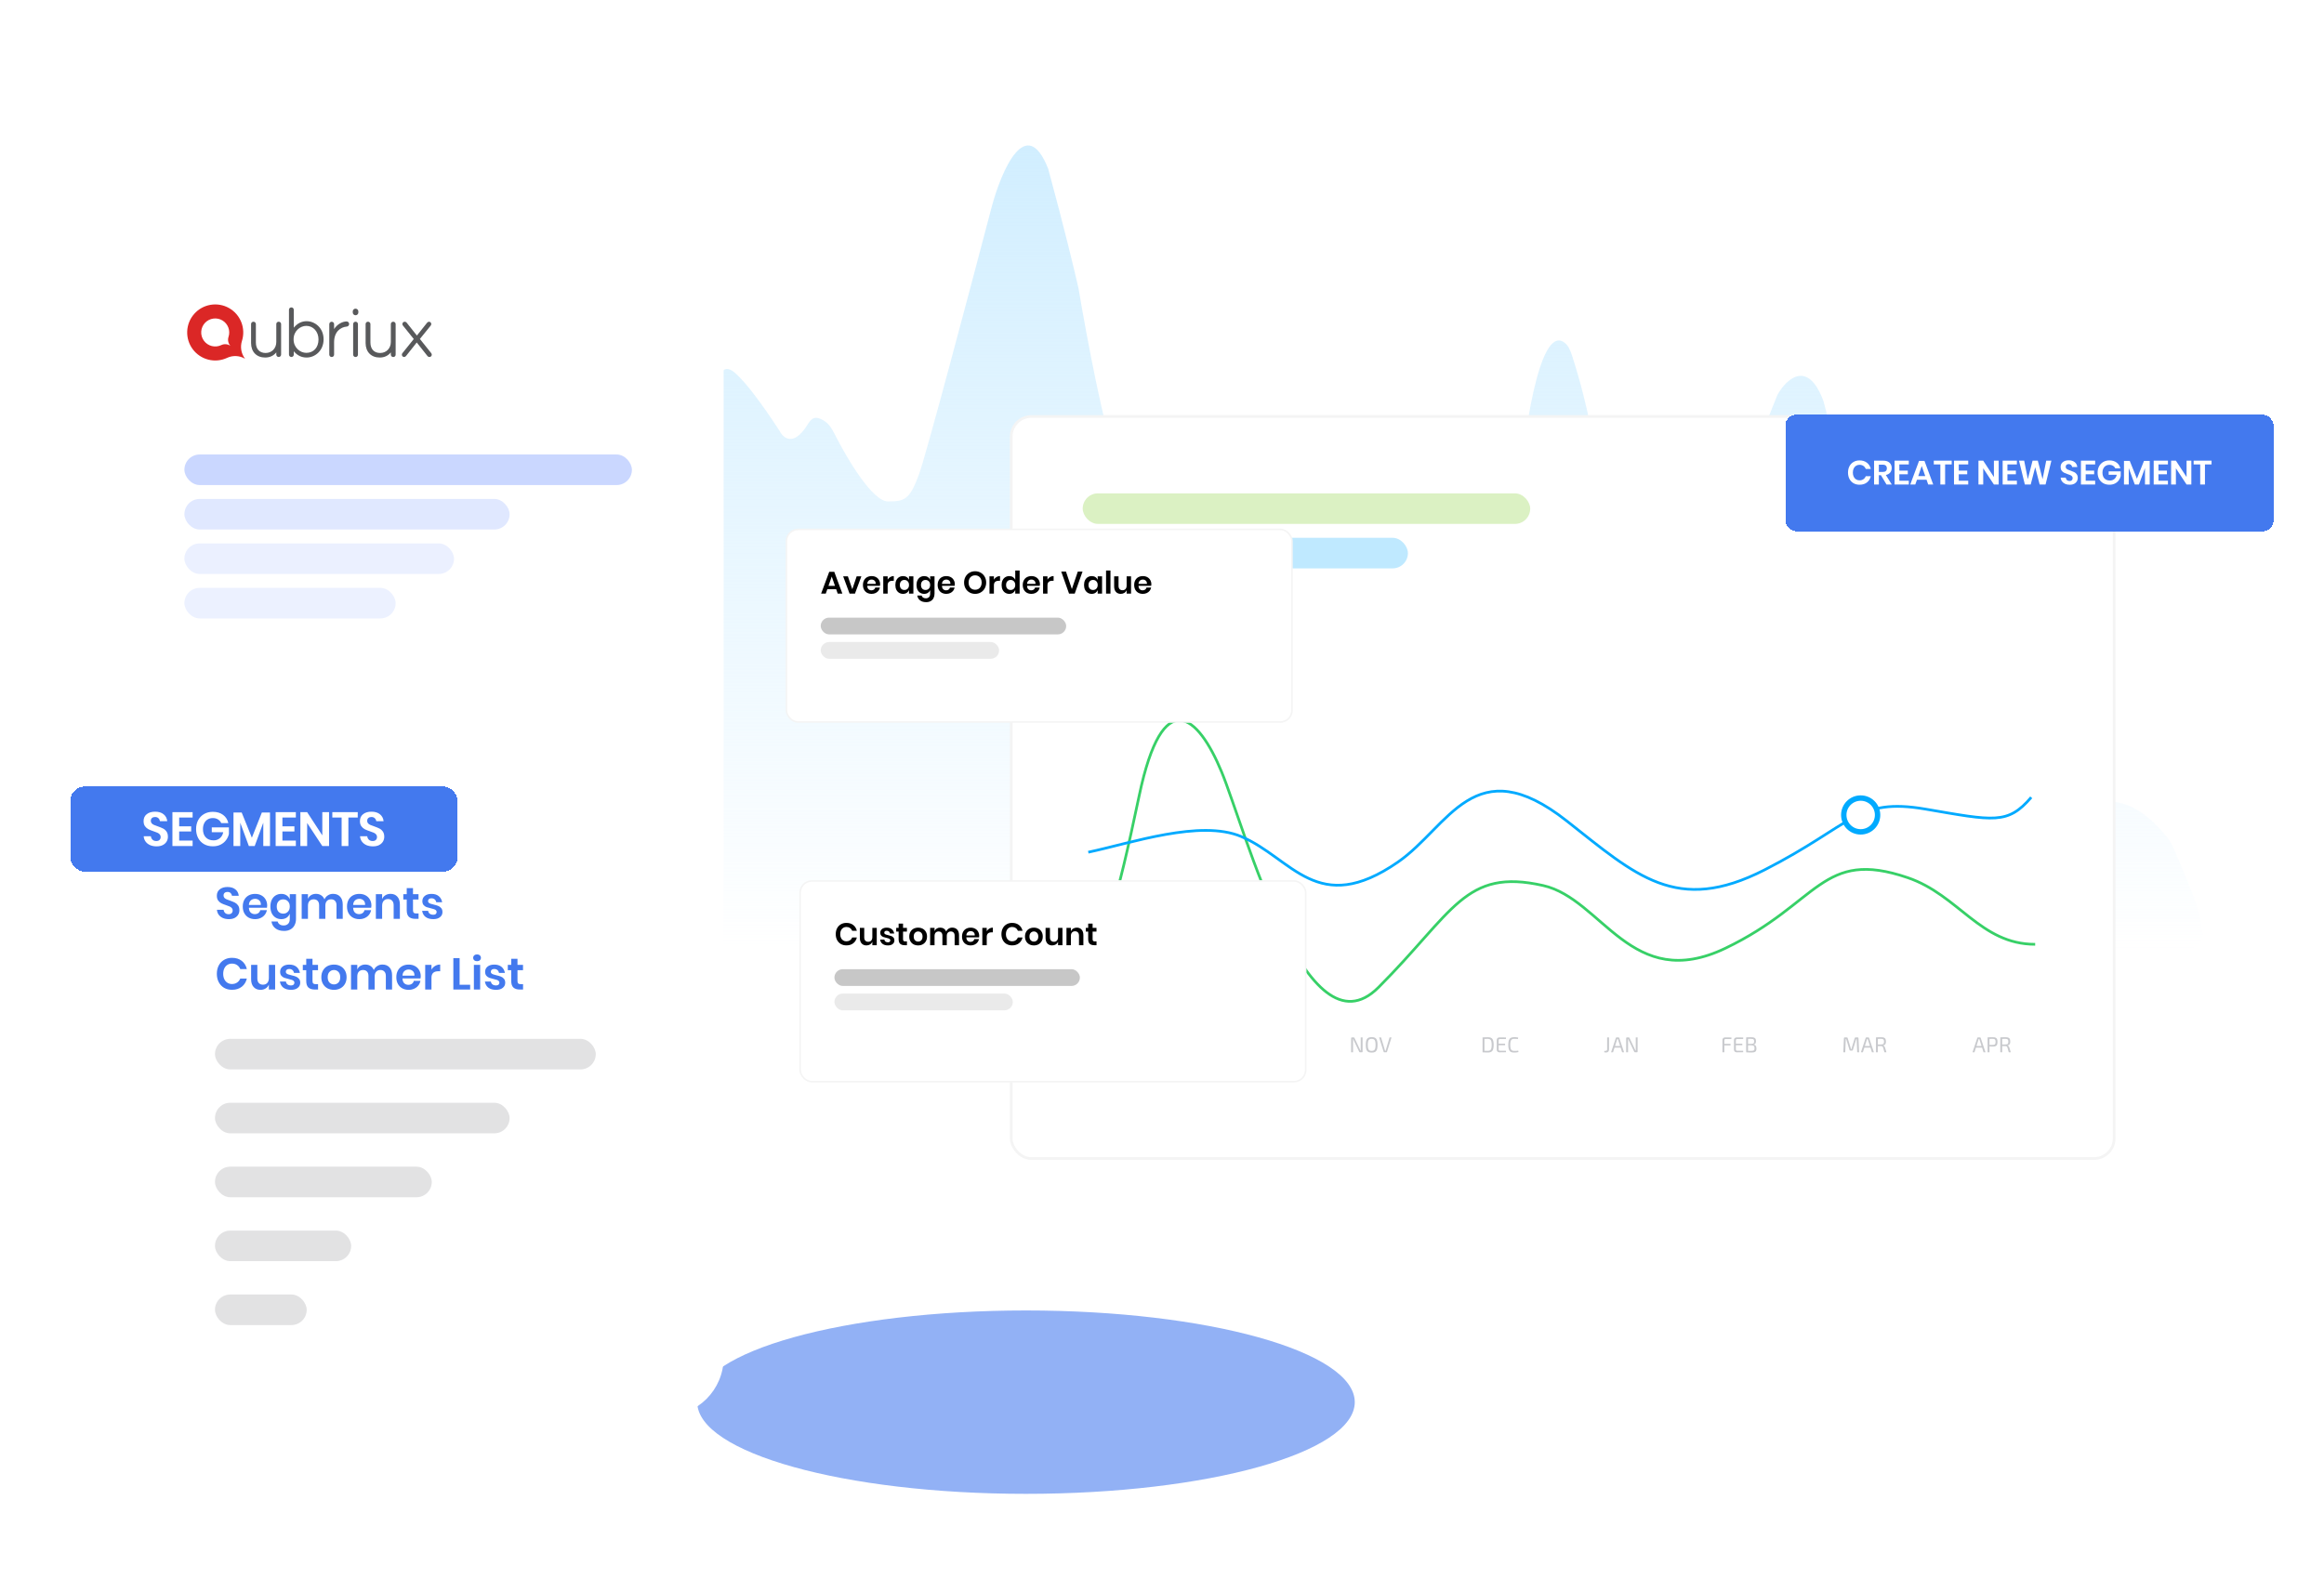 <svg width="1709" height="1171" viewBox="0 0 1709 1171" fill="none" xmlns="http://www.w3.org/2000/svg">
<g clip-path="url(#clip0_571_739)">
<path d="M532.554 271.952C507.834 284.716 476.349 504.571 459.224 651.221C456.492 674.619 474.815 695.035 498.372 695.098L1608.36 698.078C1615.8 698.098 1621.67 690.986 1619.32 683.923C1618.92 682.736 1618.73 681.8 1618.6 680.556C1617.34 669.045 1612.54 656.49 1598.29 623.79C1597.11 621.086 1595.64 618.498 1593.82 616.183C1566.25 581.265 1541.68 588.091 1532.62 596.191C1529.82 598.912 1522.26 606.116 1512.22 615.347C1509.07 618.244 1505.48 621.085 1501.2 621.179C1487.64 621.476 1478.61 602.427 1475.51 591.487C1472.61 583.124 1463.89 552.912 1452.28 498.97C1443.68 449.046 1429.99 457.057 1422.89 469.302C1421.75 471.259 1420.65 473.242 1419.33 475.085C1416.95 478.424 1413.26 483.554 1408.77 489.691C1404.33 495.764 1396.93 501.448 1391.4 496.344C1381.12 486.847 1374.4 458.889 1371.94 442.519C1365.16 406.453 1349.48 326.481 1340.96 295.119C1329.35 263.758 1313.54 278.916 1307.08 290.415C1297.73 313.936 1277.27 365.056 1270.3 381.364C1263.33 397.672 1255.13 397.567 1251.91 395.476C1249.29 393.592 1242.74 387.717 1235.81 378.31L1235.72 378.194C1234.19 376.117 1232.62 373.987 1230.39 372.683C1225.14 369.603 1219.95 371.117 1216.58 373.22C1214.85 374.299 1213.57 375.928 1212.39 377.593C1210.7 379.985 1208.42 383.196 1205.98 386.611C1202.15 391.989 1194.57 397.113 1190.68 391.778L1190.57 391.627C1189.69 390.427 1188.4 388.652 1187.72 387.402C1182.08 376.951 1172.85 332.001 1168.66 309.232C1167.18 301.565 1162.72 282.124 1156.02 261.542C1154.8 257.804 1153.27 253.849 1150 251.669C1131.52 239.344 1120 322.526 1116.39 368.819C1112.52 413.771 1104.58 508.065 1103.81 525.627C1102.84 547.58 1098 569.534 1094.13 591.487C1092.3 597.421 1090.6 600.211 1088.94 601.132C1082.98 604.439 1079.66 592.716 1077.3 586.324C1069.8 566.046 1059.56 551.341 1053.24 544.147C1051.53 542.195 1049.47 540.607 1047.31 539.163C1035.01 530.927 1013.29 515.124 1004.11 503.674C995.928 493.484 987.197 494.331 981.96 496.969C979.801 498.056 978.223 499.965 976.464 501.622C972.505 505.35 965.621 509.947 957.643 509.947C943.704 509.947 933.121 477.539 929.572 461.336C924.087 443.564 912.148 404.258 908.276 389.204C903.738 371.559 898.348 356.671 888.116 338.076C886.737 335.57 885.103 333.163 882.948 331.282C868.065 318.282 857.851 335.455 849.98 349.809C848.197 353.059 846.143 356.342 842.904 358.144C832.838 363.743 826.141 350.846 820.19 334.321C812.447 319.268 798.895 246.509 793.087 212.011C790.506 200.512 782.439 166.85 770.824 124.198C754.562 82.801 736.299 125.766 729.201 152.424C713.713 211.488 681.383 333.38 675.962 348.434C669.186 367.251 665.314 368.819 653.699 368.819C642.313 369.972 623.517 338.552 613.534 318.849C611.887 315.599 609.995 312.399 607.059 310.241C604.921 308.669 602.432 307.392 600.092 307.328C596.76 307.236 594.88 310.775 593.057 313.565C583.448 328.268 576.027 322.361 573.356 317.072C566.474 306.352 552.642 286.202 543.619 277.233C540.537 274.168 536.417 269.958 532.554 271.952Z" fill="url(#paint0_linear_571_739)"/>
<g opacity="0.5" filter="url(#filter0_f_571_739)">
<path d="M996.253 1031.36C996.253 1068.61 888.007 1098.81 754.478 1098.81C620.949 1098.81 512.703 1068.61 512.703 1031.36C512.703 994.115 620.949 963.92 754.478 963.92C888.007 963.92 996.253 994.115 996.253 1031.36Z" fill="#2563EB"/>
</g>
<g filter="url(#filter1_d_571_739)">
<rect x="96.766" y="160.557" width="435.373" height="872.789" rx="42.924" fill="white"/>
</g>
<path d="M176.039 669.542C176.039 670.719 175.745 671.809 175.156 672.812C174.568 673.793 173.696 674.589 172.54 675.199C171.385 675.788 169.978 676.082 168.321 676.082C166.686 676.082 165.225 675.81 163.939 675.265C162.653 674.698 161.617 673.891 160.832 672.845C160.069 671.798 159.633 670.577 159.524 669.182H164.43C164.539 670.119 164.909 670.904 165.541 671.537C166.196 672.147 167.057 672.452 168.125 672.452C169.084 672.452 169.815 672.202 170.316 671.7C170.84 671.177 171.101 670.512 171.101 669.705C171.101 668.986 170.894 668.397 170.48 667.939C170.066 667.459 169.542 667.078 168.91 666.794C168.278 666.511 167.406 666.184 166.294 665.813C164.855 665.334 163.677 664.865 162.762 664.407C161.846 663.927 161.061 663.241 160.407 662.347C159.775 661.453 159.459 660.286 159.459 658.847C159.459 656.863 160.167 655.304 161.584 654.171C163.023 653.015 164.92 652.437 167.275 652.437C169.717 652.437 171.657 653.026 173.096 654.203C174.557 655.381 175.385 656.951 175.582 658.913H170.611C170.48 658.084 170.131 657.408 169.564 656.885C168.997 656.34 168.223 656.068 167.242 656.068C166.392 656.068 165.705 656.296 165.182 656.754C164.658 657.19 164.397 657.834 164.397 658.684C164.397 659.36 164.593 659.927 164.986 660.385C165.4 660.821 165.912 661.18 166.523 661.464C167.155 661.747 168.005 662.063 169.074 662.412C170.556 662.935 171.755 663.426 172.671 663.884C173.608 664.342 174.404 665.028 175.058 665.944C175.712 666.86 176.039 668.059 176.039 669.542ZM196.475 666.108C196.475 666.566 196.421 667.089 196.312 667.678H183.034C183.099 669.291 183.535 670.479 184.342 671.242C185.149 672.005 186.152 672.387 187.351 672.387C188.419 672.387 189.302 672.125 190 671.602C190.719 671.079 191.177 670.37 191.373 669.476H196.246C196.006 670.741 195.494 671.875 194.709 672.877C193.924 673.88 192.91 674.665 191.668 675.232C190.447 675.799 189.084 676.082 187.58 676.082C185.814 676.082 184.244 675.712 182.87 674.971C181.497 674.207 180.428 673.128 179.665 671.733C178.902 670.337 178.521 668.691 178.521 666.794C178.521 664.898 178.902 663.252 179.665 661.856C180.428 660.439 181.497 659.36 182.87 658.618C184.244 657.877 185.814 657.507 187.58 657.507C189.367 657.507 190.926 657.877 192.256 658.618C193.608 659.36 194.644 660.384 195.363 661.693C196.105 662.979 196.475 664.451 196.475 666.108ZM191.831 665.65C191.897 664.167 191.504 663.044 190.654 662.281C189.825 661.518 188.801 661.137 187.58 661.137C186.337 661.137 185.29 661.518 184.44 662.281C183.59 663.044 183.121 664.167 183.034 665.65H191.831ZM206.845 657.507C208.372 657.507 209.68 657.866 210.77 658.586C211.86 659.305 212.634 660.275 213.092 661.496V657.735H217.67V675.919C217.67 677.598 217.333 679.102 216.657 680.432C216.003 681.784 215.011 682.841 213.681 683.604C212.372 684.367 210.781 684.749 208.906 684.749C206.289 684.749 204.175 684.128 202.561 682.885C200.948 681.642 199.967 679.952 199.618 677.816H204.164C204.425 678.731 204.927 679.44 205.668 679.942C206.431 680.465 207.401 680.726 208.579 680.726C209.931 680.726 211.021 680.323 211.849 679.516C212.678 678.731 213.092 677.532 213.092 675.919V672.06C212.634 673.281 211.86 674.262 210.77 675.003C209.68 675.723 208.372 676.082 206.845 676.082C205.319 676.082 203.946 675.712 202.725 674.971C201.504 674.229 200.544 673.161 199.847 671.766C199.171 670.348 198.833 668.691 198.833 666.794C198.833 664.898 199.171 663.252 199.847 661.856C200.544 660.439 201.504 659.36 202.725 658.618C203.946 657.877 205.319 657.507 206.845 657.507ZM208.284 661.529C206.845 661.529 205.69 661.998 204.818 662.935C203.946 663.873 203.51 665.159 203.51 666.794C203.51 668.43 203.946 669.716 204.818 670.654C205.69 671.569 206.845 672.027 208.284 672.027C209.68 672.027 210.824 671.558 211.718 670.621C212.634 669.662 213.092 668.386 213.092 666.794C213.092 665.181 212.634 663.906 211.718 662.968C210.824 662.009 209.68 661.529 208.284 661.529ZM244.906 657.474C247.108 657.474 248.841 658.161 250.106 659.534C251.392 660.886 252.035 662.816 252.035 665.323V675.854H247.457V665.846C247.457 664.451 247.097 663.382 246.377 662.641C245.68 661.878 244.71 661.496 243.467 661.496C242.18 661.496 241.156 661.9 240.393 662.706C239.63 663.513 239.248 664.691 239.248 666.239V675.854H234.669V665.846C234.669 664.451 234.31 663.382 233.59 662.641C232.892 661.878 231.922 661.496 230.68 661.496C229.393 661.496 228.368 661.9 227.605 662.706C226.842 663.513 226.461 664.691 226.461 666.239V675.854H221.849V657.735H226.461V661.169C226.94 659.992 227.693 659.087 228.717 658.455C229.764 657.801 230.974 657.474 232.347 657.474C233.808 657.474 235.073 657.823 236.141 658.52C237.231 659.218 238.049 660.221 238.594 661.529C239.161 660.286 240 659.305 241.112 658.586C242.246 657.844 243.51 657.474 244.906 657.474ZM273.125 666.108C273.125 666.566 273.071 667.089 272.962 667.678H259.684C259.749 669.291 260.185 670.479 260.992 671.242C261.799 672.005 262.802 672.387 264.001 672.387C265.069 672.387 265.952 672.125 266.65 671.602C267.369 671.079 267.827 670.37 268.023 669.476H272.896C272.657 670.741 272.144 671.875 271.359 672.877C270.574 673.88 269.561 674.665 268.318 675.232C267.097 675.799 265.734 676.082 264.23 676.082C262.464 676.082 260.894 675.712 259.52 674.971C258.147 674.207 257.078 673.128 256.315 671.733C255.552 670.337 255.171 668.691 255.171 666.794C255.171 664.898 255.552 663.252 256.315 661.856C257.078 660.439 258.147 659.36 259.52 658.618C260.894 657.877 262.464 657.507 264.23 657.507C266.018 657.507 267.576 657.877 268.906 658.618C270.258 659.36 271.294 660.384 272.013 661.693C272.755 662.979 273.125 664.451 273.125 666.108ZM268.481 665.65C268.547 664.167 268.154 663.044 267.304 662.281C266.475 661.518 265.451 661.137 264.23 661.137C262.987 661.137 261.94 661.518 261.09 662.281C260.24 663.044 259.771 664.167 259.684 665.65H268.481ZM287.191 657.474C289.284 657.474 290.952 658.161 292.195 659.534C293.438 660.908 294.059 662.837 294.059 665.323V675.854H289.48V665.846C289.48 664.407 289.11 663.295 288.368 662.51C287.627 661.704 286.613 661.3 285.327 661.3C284.019 661.3 282.972 661.725 282.187 662.576C281.402 663.426 281.01 664.647 281.01 666.239V675.854H276.399V657.735H281.01V661.366C281.49 660.145 282.275 659.196 283.365 658.52C284.477 657.823 285.752 657.474 287.191 657.474ZM307.797 671.896V675.854H305.377C303.349 675.854 301.79 675.363 300.7 674.382C299.632 673.401 299.097 671.766 299.097 669.476V661.627H296.579V657.735H299.097V653.255H303.709V657.735H307.764V661.627H303.709V669.542C303.709 670.414 303.883 671.024 304.232 671.373C304.581 671.722 305.169 671.896 305.998 671.896H307.797ZM317.361 657.507C319.563 657.507 321.329 658.063 322.659 659.174C323.989 660.286 324.818 661.769 325.145 663.622H320.828C320.654 662.75 320.261 662.052 319.651 661.529C319.04 661.006 318.244 660.744 317.263 660.744C316.478 660.744 315.868 660.93 315.432 661.3C314.996 661.671 314.778 662.172 314.778 662.805C314.778 663.306 314.952 663.709 315.301 664.015C315.65 664.32 316.086 664.56 316.609 664.734C317.132 664.909 317.885 665.116 318.866 665.356C320.239 665.661 321.351 665.988 322.202 666.337C323.074 666.664 323.815 667.198 324.425 667.939C325.058 668.659 325.374 669.64 325.374 670.882C325.374 672.43 324.763 673.684 323.542 674.643C322.343 675.603 320.719 676.082 318.669 676.082C316.315 676.082 314.429 675.559 313.012 674.513C311.595 673.444 310.733 671.929 310.428 669.967H314.843C314.952 670.861 315.345 671.569 316.02 672.093C316.696 672.594 317.579 672.845 318.669 672.845C319.454 672.845 320.054 672.659 320.468 672.289C320.882 671.896 321.09 671.395 321.09 670.784C321.09 670.261 320.904 669.836 320.534 669.509C320.185 669.182 319.738 668.931 319.193 668.757C318.669 668.582 317.917 668.375 316.936 668.135C315.584 667.83 314.483 667.525 313.633 667.22C312.805 666.893 312.085 666.38 311.475 665.683C310.886 664.985 310.592 664.026 310.592 662.805C310.592 661.235 311.191 659.959 312.39 658.978C313.589 657.997 315.246 657.507 317.361 657.507ZM170.611 704.536C173.489 704.536 175.876 705.277 177.773 706.759C179.67 708.242 180.923 710.259 181.534 712.81H176.694C176.192 711.567 175.407 710.586 174.339 709.866C173.292 709.147 172.028 708.787 170.545 708.787C169.324 708.787 168.223 709.092 167.242 709.703C166.261 710.313 165.498 711.185 164.953 712.319C164.408 713.453 164.135 714.783 164.135 716.309C164.135 717.813 164.408 719.132 164.953 720.266C165.498 721.4 166.261 722.272 167.242 722.882C168.223 723.493 169.324 723.798 170.545 723.798C172.028 723.798 173.292 723.438 174.339 722.719C175.407 721.999 176.192 721.018 176.694 719.776H181.534C180.923 722.327 179.67 724.343 177.773 725.826C175.876 727.308 173.489 728.05 170.611 728.05C168.409 728.05 166.457 727.559 164.757 726.578C163.078 725.575 161.77 724.18 160.832 722.392C159.916 720.604 159.459 718.576 159.459 716.309C159.459 714.02 159.916 711.981 160.832 710.193C161.77 708.406 163.078 707.021 164.757 706.04C166.435 705.037 168.387 704.536 170.611 704.536ZM202.327 709.735V727.854H197.715V724.191C197.236 725.412 196.44 726.371 195.328 727.069C194.238 727.745 192.973 728.082 191.534 728.082C189.441 728.082 187.773 727.396 186.531 726.022C185.288 724.649 184.666 722.73 184.666 720.266V709.735H189.245V719.743C189.245 721.182 189.616 722.305 190.357 723.111C191.098 723.896 192.101 724.289 193.366 724.289C194.696 724.289 195.753 723.864 196.538 723.013C197.323 722.163 197.715 720.942 197.715 719.35V709.735H202.327ZM212.766 709.507C214.968 709.507 216.734 710.063 218.064 711.174C219.394 712.286 220.222 713.769 220.549 715.622H216.233C216.058 714.75 215.666 714.052 215.055 713.529C214.445 713.006 213.649 712.744 212.668 712.744C211.883 712.744 211.272 712.93 210.836 713.3C210.4 713.671 210.182 714.172 210.182 714.805C210.182 715.306 210.357 715.709 210.706 716.015C211.054 716.32 211.49 716.56 212.014 716.734C212.537 716.909 213.289 717.116 214.27 717.356C215.644 717.661 216.756 717.988 217.606 718.337C218.478 718.664 219.219 719.198 219.83 719.939C220.462 720.659 220.778 721.64 220.778 722.882C220.778 724.43 220.168 725.684 218.947 726.643C217.748 727.603 216.123 728.082 214.074 728.082C211.719 728.082 209.833 727.559 208.416 726.513C206.999 725.444 206.138 723.929 205.833 721.967H210.248C210.357 722.861 210.749 723.569 211.425 724.093C212.101 724.594 212.984 724.845 214.074 724.845C214.859 724.845 215.459 724.659 215.873 724.289C216.287 723.896 216.494 723.395 216.494 722.784C216.494 722.261 216.309 721.836 215.938 721.509C215.589 721.182 215.142 720.931 214.597 720.757C214.074 720.582 213.322 720.375 212.341 720.135C210.989 719.83 209.888 719.525 209.038 719.22C208.209 718.893 207.49 718.38 206.879 717.683C206.29 716.985 205.996 716.026 205.996 714.805C205.996 713.235 206.596 711.959 207.795 710.978C208.994 709.997 210.651 709.507 212.766 709.507ZM233.893 723.896V727.854H231.473C229.445 727.854 227.887 727.363 226.796 726.382C225.728 725.401 225.194 723.766 225.194 721.476V713.627H222.676V709.735H225.194V705.255H229.805V709.735H233.86V713.627H229.805V721.542C229.805 722.414 229.98 723.024 230.328 723.373C230.677 723.722 231.266 723.896 232.094 723.896H233.893ZM245.584 709.507C247.35 709.507 248.93 709.877 250.326 710.618C251.743 711.36 252.855 712.439 253.662 713.856C254.468 715.252 254.872 716.898 254.872 718.794C254.872 720.691 254.468 722.337 253.662 723.733C252.855 725.128 251.743 726.207 250.326 726.971C248.93 727.712 247.35 728.082 245.584 728.082C243.818 728.082 242.226 727.712 240.809 726.971C239.413 726.207 238.312 725.128 237.506 723.733C236.699 722.337 236.296 720.691 236.296 718.794C236.296 716.898 236.699 715.252 237.506 713.856C238.312 712.439 239.413 711.36 240.809 710.618C242.226 709.877 243.818 709.507 245.584 709.507ZM245.584 713.496C244.297 713.496 243.207 713.954 242.313 714.87C241.419 715.764 240.972 717.072 240.972 718.794C240.972 720.517 241.419 721.836 242.313 722.752C243.207 723.646 244.297 724.093 245.584 724.093C246.87 724.093 247.96 723.646 248.854 722.752C249.748 721.836 250.195 720.517 250.195 718.794C250.195 717.072 249.748 715.764 248.854 714.87C247.96 713.954 246.87 713.496 245.584 713.496ZM281.187 709.474C283.389 709.474 285.122 710.161 286.387 711.534C287.673 712.886 288.316 714.816 288.316 717.323V727.854H283.738V717.846C283.738 716.451 283.378 715.382 282.659 714.641C281.961 713.878 280.991 713.496 279.748 713.496C278.461 713.496 277.437 713.9 276.674 714.706C275.911 715.513 275.529 716.691 275.529 718.239V727.854H270.95V717.846C270.95 716.451 270.591 715.382 269.871 714.641C269.174 713.878 268.203 713.496 266.961 713.496C265.674 713.496 264.649 713.9 263.886 714.706C263.123 715.513 262.742 716.691 262.742 718.239V727.854H258.13V709.735H262.742V713.169C263.221 711.992 263.974 711.087 264.998 710.455C266.045 709.801 267.255 709.474 268.628 709.474C270.089 709.474 271.354 709.823 272.422 710.52C273.512 711.218 274.33 712.221 274.875 713.529C275.442 712.286 276.281 711.305 277.393 710.586C278.527 709.844 279.791 709.474 281.187 709.474ZM309.406 718.108C309.406 718.566 309.352 719.089 309.243 719.678H295.965C296.03 721.291 296.466 722.479 297.273 723.242C298.08 724.005 299.083 724.387 300.282 724.387C301.35 724.387 302.233 724.125 302.931 723.602C303.65 723.079 304.108 722.37 304.305 721.476H309.177C308.938 722.741 308.425 723.875 307.64 724.877C306.855 725.88 305.842 726.665 304.599 727.232C303.378 727.799 302.015 728.082 300.511 728.082C298.745 728.082 297.175 727.712 295.801 726.971C294.428 726.207 293.36 725.128 292.596 723.733C291.833 722.337 291.452 720.691 291.452 718.794C291.452 716.898 291.833 715.252 292.596 713.856C293.36 712.439 294.428 711.36 295.801 710.618C297.175 709.877 298.745 709.507 300.511 709.507C302.299 709.507 303.858 709.877 305.188 710.618C306.539 711.36 307.575 712.384 308.294 713.693C309.036 714.979 309.406 716.451 309.406 718.108ZM304.762 717.65C304.828 716.167 304.435 715.044 303.585 714.281C302.757 713.518 301.732 713.137 300.511 713.137C299.268 713.137 298.222 713.518 297.371 714.281C296.521 715.044 296.052 716.167 295.965 717.65H304.762ZM317.291 713.202C317.967 712.047 318.861 711.142 319.973 710.488C321.085 709.812 322.328 709.474 323.701 709.474V714.412H322.36C318.981 714.412 317.291 715.982 317.291 719.122V727.854H312.68V709.735H317.291V713.202ZM337.987 724.321H345.737V727.854H333.375V704.764H337.987V724.321ZM347.959 704.536C347.959 703.794 348.22 703.195 348.743 702.737C349.267 702.257 349.953 702.017 350.804 702.017C351.654 702.017 352.341 702.257 352.864 702.737C353.387 703.195 353.649 703.794 353.649 704.536C353.649 705.255 353.387 705.855 352.864 706.334C352.341 706.792 351.654 707.021 350.804 707.021C349.953 707.021 349.267 706.792 348.743 706.334C348.22 705.855 347.959 705.255 347.959 704.536ZM353.093 709.735V727.854H348.482V709.735H353.093ZM363.511 709.507C365.713 709.507 367.479 710.063 368.809 711.174C370.139 712.286 370.968 713.769 371.295 715.622H366.978C366.803 714.75 366.411 714.052 365.8 713.529C365.19 713.006 364.394 712.744 363.413 712.744C362.628 712.744 362.018 712.93 361.582 713.3C361.146 713.671 360.927 714.172 360.927 714.805C360.927 715.306 361.102 715.709 361.451 716.015C361.8 716.32 362.236 716.56 362.759 716.734C363.282 716.909 364.034 717.116 365.015 717.356C366.389 717.661 367.501 717.988 368.351 718.337C369.223 718.664 369.965 719.198 370.575 719.939C371.207 720.659 371.524 721.64 371.524 722.882C371.524 724.43 370.913 725.684 369.692 726.643C368.493 727.603 366.869 728.082 364.819 728.082C362.465 728.082 360.579 727.559 359.161 726.513C357.744 725.444 356.883 723.929 356.578 721.967H360.993C361.102 722.861 361.494 723.569 362.17 724.093C362.846 724.594 363.729 724.845 364.819 724.845C365.604 724.845 366.204 724.659 366.618 724.289C367.032 723.896 367.239 723.395 367.239 722.784C367.239 722.261 367.054 721.836 366.683 721.509C366.335 721.182 365.888 720.931 365.343 720.757C364.819 720.582 364.067 720.375 363.086 720.135C361.734 719.83 360.633 719.525 359.783 719.22C358.954 718.893 358.235 718.38 357.624 717.683C357.036 716.985 356.741 716.026 356.741 714.805C356.741 713.235 357.341 711.959 358.54 710.978C359.739 709.997 361.396 709.507 363.511 709.507ZM384.638 723.896V727.854H382.218C380.191 727.854 378.632 727.363 377.542 726.382C376.473 725.401 375.939 723.766 375.939 721.476V713.627H373.421V709.735H375.939V705.255H380.55V709.735H384.606V713.627H380.55V721.542C380.55 722.414 380.725 723.024 381.074 723.373C381.423 723.722 382.011 723.896 382.84 723.896H384.638Z" fill="#4379EE"/>
<rect x="158.085" y="764.132" width="280.028" height="22.484" rx="11.242" fill="#B4B4B5" fill-opacity="0.38"/>
<rect x="158.085" y="811.146" width="216.664" height="22.484" rx="11.242" fill="#B4B4B5" fill-opacity="0.38"/>
<rect x="158.085" y="858.158" width="159.432" height="22.484" rx="11.242" fill="#B4B4B5" fill-opacity="0.38"/>
<rect x="158.085" y="905.169" width="100.156" height="22.484" rx="11.242" fill="#B4B4B5" fill-opacity="0.38"/>
<rect x="158.085" y="952.182" width="67.452" height="22.484" rx="11.242" fill="#B4B4B5" fill-opacity="0.38"/>
<g clip-path="url(#clip1_571_739)">
<path d="M204.926 236.639C204.692 236.634 204.458 236.677 204.241 236.766C204.024 236.854 203.827 236.987 203.664 237.155C203.5 237.323 203.372 237.523 203.289 237.742C203.206 237.961 203.169 238.195 203.18 238.43V251.531C203.18 256.226 199.876 259.634 195.318 259.634C190.839 259.634 188.168 256.749 188.168 251.913V238.43C188.173 238.193 188.131 237.958 188.043 237.738C187.954 237.518 187.823 237.319 187.655 237.151C187.488 236.984 187.289 236.852 187.069 236.764C186.849 236.676 186.614 236.634 186.377 236.639C186.143 236.634 185.91 236.677 185.692 236.766C185.475 236.854 185.278 236.987 185.115 237.155C184.951 237.323 184.823 237.523 184.74 237.742C184.657 237.961 184.62 238.195 184.631 238.43V252.343C184.631 258.805 188.695 262.982 194.984 262.982C198.379 262.982 201.18 261.686 203.18 259.212V260.821C203.18 261.29 203.366 261.741 203.698 262.073C204.03 262.405 204.481 262.591 204.95 262.591C205.42 262.591 205.87 262.405 206.202 262.073C206.534 261.741 206.721 261.29 206.721 260.821V238.43C206.725 238.193 206.682 237.957 206.594 237.738C206.505 237.518 206.373 237.318 206.206 237.151C206.038 236.984 205.838 236.852 205.618 236.764C205.398 236.676 205.163 236.634 204.926 236.639Z" fill="#58595B"/>
<path d="M225.486 236.255C221.784 236.255 218.614 237.865 216.047 241.039V227.902C216.052 227.665 216.009 227.43 215.92 227.21C215.832 226.991 215.7 226.791 215.532 226.624C215.364 226.456 215.164 226.325 214.944 226.237C214.724 226.149 214.489 226.106 214.252 226.112C214.018 226.107 213.785 226.15 213.567 226.238C213.35 226.327 213.154 226.46 212.99 226.627C212.826 226.795 212.698 226.995 212.615 227.215C212.532 227.434 212.495 227.668 212.506 227.902V260.795C212.503 261.032 212.548 261.266 212.637 261.485C212.726 261.704 212.858 261.903 213.026 262.07C213.193 262.237 213.391 262.37 213.611 262.459C213.829 262.548 214.064 262.592 214.3 262.59C214.534 262.589 214.764 262.541 214.979 262.45C215.193 262.359 215.388 262.226 215.55 262.059C215.713 261.892 215.84 261.694 215.926 261.477C216.011 261.26 216.052 261.028 216.047 260.795V258.381C218.553 261.439 221.724 262.984 225.486 262.984C231.61 262.984 237.959 257.987 237.959 249.622V249.525C237.943 241.216 231.618 236.255 225.486 236.255ZM225.249 239.695C230.359 239.695 234.213 243.961 234.213 249.618V249.714C234.213 255.589 230.612 259.54 225.249 259.54C220.754 259.54 215.902 255.762 215.902 249.666V249.569C215.902 243.47 220.754 239.695 225.249 239.695Z" fill="#58595B"/>
<path d="M254.887 236.445C252.027 236.445 248.196 238.203 245.685 242.018V238.428C245.685 237.959 245.499 237.509 245.167 237.177C244.835 236.845 244.384 236.658 243.915 236.658C243.445 236.658 242.995 236.845 242.663 237.177C242.331 237.509 242.144 237.959 242.144 238.428V260.804C242.139 261.041 242.183 261.276 242.271 261.496C242.36 261.716 242.491 261.916 242.659 262.084C242.827 262.251 243.027 262.383 243.247 262.472C243.466 262.56 243.702 262.603 243.939 262.598C244.173 262.6 244.405 262.555 244.621 262.464C244.836 262.374 245.032 262.241 245.195 262.074C245.358 261.906 245.486 261.707 245.57 261.489C245.654 261.271 245.694 261.038 245.685 260.804V251.815C245.685 243.901 250.465 240.633 254.94 240.223C255.427 240.206 255.888 239.999 256.225 239.647C256.562 239.294 256.748 238.824 256.742 238.336C256.748 238.089 256.704 237.843 256.614 237.614C256.523 237.384 256.387 237.175 256.214 236.998C256.041 236.822 255.835 236.682 255.607 236.587C255.379 236.492 255.134 236.444 254.887 236.445Z" fill="#58595B"/>
<path d="M261.443 227.029C261.175 227.026 260.91 227.077 260.662 227.178C260.415 227.279 260.189 227.429 260 227.618C259.811 227.807 259.661 228.032 259.56 228.28C259.459 228.528 259.408 228.793 259.411 229.061V229.866C259.411 230.132 259.463 230.395 259.566 230.641C259.668 230.886 259.818 231.109 260.007 231.296C260.196 231.483 260.42 231.631 260.667 231.731C260.913 231.831 261.177 231.881 261.443 231.878C261.712 231.884 261.98 231.837 262.231 231.739C262.482 231.641 262.711 231.494 262.904 231.307C263.098 231.12 263.252 230.896 263.359 230.649C263.465 230.401 263.521 230.135 263.523 229.866V229.061C263.516 228.516 263.293 227.996 262.903 227.615C262.513 227.234 261.988 227.024 261.443 227.029Z" fill="#58595B"/>
<path d="M261.439 236.639C261.206 236.639 260.975 236.686 260.76 236.776C260.545 236.867 260.351 236.999 260.188 237.166C260.025 237.333 259.898 237.531 259.813 237.748C259.727 237.965 259.687 238.197 259.692 238.43V260.805C259.687 261.042 259.731 261.277 259.819 261.498C259.908 261.717 260.039 261.917 260.207 262.085C260.375 262.252 260.575 262.384 260.795 262.473C261.014 262.561 261.25 262.604 261.487 262.599C261.722 262.604 261.955 262.56 262.171 262.471C262.388 262.382 262.585 262.249 262.748 262.081C262.912 261.913 263.039 261.712 263.121 261.493C263.204 261.273 263.241 261.039 263.229 260.805V238.43C263.235 238.193 263.192 237.958 263.104 237.738C263.016 237.518 262.884 237.319 262.717 237.151C262.55 236.984 262.35 236.852 262.13 236.764C261.911 236.676 261.675 236.634 261.439 236.639Z" fill="#58595B"/>
<path d="M289.152 236.639C288.918 236.634 288.685 236.678 288.469 236.767C288.252 236.856 288.056 236.988 287.893 237.156C287.729 237.324 287.602 237.524 287.519 237.743C287.436 237.962 287.399 238.196 287.41 238.43V251.531C287.41 256.226 284.103 259.634 279.544 259.634C275.07 259.634 272.398 256.749 272.398 251.913V238.43C272.403 238.193 272.36 237.957 272.272 237.738C272.183 237.518 272.051 237.318 271.883 237.151C271.716 236.984 271.516 236.852 271.296 236.764C271.076 236.676 270.84 236.634 270.603 236.639C270.369 236.634 270.136 236.677 269.919 236.766C269.702 236.854 269.505 236.987 269.341 237.155C269.177 237.323 269.05 237.523 268.967 237.742C268.883 237.961 268.846 238.195 268.857 238.43V252.343C268.857 258.805 272.921 262.982 279.21 262.982C282.606 262.982 285.406 261.686 287.41 259.212V260.821C287.405 261.058 287.447 261.293 287.535 261.513C287.623 261.733 287.755 261.933 287.922 262.101C288.089 262.268 288.289 262.4 288.509 262.489C288.729 262.577 288.964 262.621 289.201 262.616C289.435 262.617 289.666 262.572 289.882 262.482C290.098 262.391 290.294 262.258 290.457 262.091C290.62 261.923 290.747 261.724 290.831 261.506C290.916 261.288 290.955 261.055 290.947 260.821V238.43C290.952 238.193 290.909 237.957 290.82 237.738C290.732 237.518 290.6 237.318 290.432 237.151C290.264 236.984 290.064 236.852 289.845 236.764C289.625 236.676 289.389 236.634 289.152 236.639Z" fill="#58595B"/>
<path d="M317.079 259.715L308.77 249.334L316.745 239.472C317.007 239.152 317.149 238.751 317.148 238.338C317.149 237.895 316.977 237.47 316.668 237.153C316.36 236.835 315.94 236.651 315.498 236.64C315.207 236.651 314.924 236.73 314.669 236.869C314.414 237.009 314.195 237.206 314.029 237.444L306.574 246.815L299.045 237.332C298.879 237.114 298.665 236.939 298.419 236.819C298.173 236.699 297.903 236.637 297.629 236.64C297.173 236.634 296.733 236.81 296.407 237.128C296.08 237.447 295.893 237.882 295.887 238.338C295.894 238.777 296.06 239.198 296.353 239.525L304.272 249.379L295.919 259.763C295.656 260.085 295.514 260.487 295.517 260.902C295.515 261.344 295.687 261.769 295.994 262.086C296.302 262.403 296.721 262.588 297.162 262.6C297.453 262.589 297.738 262.511 297.993 262.371C298.249 262.232 298.469 262.035 298.635 261.795L306.457 251.921L314.367 261.908C314.533 262.126 314.748 262.301 314.994 262.421C315.24 262.541 315.51 262.603 315.783 262.6C316.24 262.606 316.679 262.43 317.006 262.111C317.332 261.793 317.519 261.358 317.526 260.902C317.522 260.466 317.364 260.045 317.079 259.715Z" fill="#58595B"/>
<path d="M179.734 263.623L180.217 263.888L179.983 263.57C178.658 261.74 177.782 259.623 177.426 257.391C177.071 255.159 177.247 252.875 177.939 250.723C179.357 246.21 179.18 241.348 177.438 236.95C175.696 232.552 172.496 228.887 168.373 226.569C164.25 224.251 159.455 223.42 154.793 224.217C150.13 225.014 145.884 227.389 142.764 230.945C139.645 234.5 137.843 239.02 137.66 243.747C137.478 248.473 138.925 253.119 141.761 256.905C144.596 260.691 148.647 263.387 153.234 264.541C157.821 265.695 162.665 265.237 166.955 263.244C168.964 262.295 171.169 261.834 173.39 261.9C175.611 261.966 177.785 262.556 179.734 263.623ZM150.8 237.425C152.415 235.734 154.556 234.641 156.874 234.327C159.191 234.013 161.546 234.496 163.553 235.696C165.559 236.896 167.099 238.743 167.918 240.933C168.737 243.123 168.788 245.527 168.061 247.75C167.692 248.847 167.612 250.02 167.829 251.157C168.046 252.294 168.553 253.356 169.301 254.24L169.409 254.364L169.272 254.272C168.311 253.64 167.203 253.267 166.055 253.191C164.906 253.115 163.758 253.338 162.722 253.837C160.547 254.879 158.075 255.125 155.737 254.533C153.399 253.941 151.343 252.548 149.925 250.596C148.508 248.645 147.819 246.259 147.979 243.852C148.139 241.446 149.137 239.172 150.8 237.425Z" fill="#DB2726"/>
</g>
<rect x="135.601" y="334.298" width="329.085" height="22.484" rx="11.242" fill="#CAD7FF"/>
<rect x="135.601" y="367.002" width="239.148" height="22.484" rx="11.242" fill="#CAD7FF" fill-opacity="0.58"/>
<rect x="135.601" y="399.707" width="198.268" height="22.484" rx="11.242" fill="#CAD7FF" fill-opacity="0.38"/>
<rect x="135.601" y="432.408" width="155.344" height="22.484" rx="11.242" fill="#CAD7FF" fill-opacity="0.34"/>
<g filter="url(#filter2_d_571_739)">
<rect x="51.623" y="571.166" width="284.974" height="62.555" rx="10.707" fill="#4379EE" shape-rendering="crispEdges"/>
<rect x="52.542" y="572.085" width="283.135" height="60.717" rx="9.787" stroke="#4379EE" stroke-width="1.839" shape-rendering="crispEdges"/>
<path d="M123.479 608.134C123.479 609.404 123.162 610.58 122.527 611.662C121.892 612.721 120.951 613.579 119.704 614.238C118.458 614.873 116.94 615.19 115.153 615.19C113.389 615.19 111.813 614.896 110.425 614.308C109.037 613.697 107.92 612.826 107.073 611.697C106.25 610.568 105.779 609.251 105.662 607.746H110.954C111.072 608.757 111.472 609.604 112.154 610.286C112.859 610.945 113.789 611.274 114.941 611.274C115.976 611.274 116.764 611.003 117.305 610.462C117.87 609.898 118.152 609.181 118.152 608.31C118.152 607.534 117.928 606.899 117.481 606.405C117.035 605.888 116.47 605.476 115.788 605.17C115.106 604.864 114.165 604.512 112.965 604.112C111.413 603.594 110.143 603.088 109.155 602.594C108.167 602.077 107.32 601.336 106.614 600.372C105.932 599.407 105.591 598.149 105.591 596.596C105.591 594.456 106.356 592.774 107.885 591.551C109.437 590.304 111.483 589.681 114.024 589.681C116.658 589.681 118.752 590.316 120.304 591.586C121.88 592.857 122.774 594.55 122.985 596.667H117.623C117.481 595.773 117.105 595.044 116.494 594.48C115.882 593.891 115.047 593.597 113.988 593.597C113.071 593.597 112.33 593.844 111.766 594.338C111.201 594.809 110.919 595.503 110.919 596.42C110.919 597.149 111.131 597.761 111.554 598.255C112.001 598.725 112.554 599.113 113.212 599.419C113.894 599.725 114.812 600.066 115.964 600.442C117.564 601.007 118.857 601.536 119.845 602.03C120.857 602.524 121.715 603.265 122.421 604.253C123.127 605.241 123.479 606.534 123.479 608.134ZM131.766 593.986V600.442H140.587V604.253H131.766V610.956H141.645V614.943H126.791V590.034H141.645V593.986H131.766ZM156.513 589.787C159.547 589.787 162.064 590.54 164.063 592.045C166.063 593.527 167.345 595.538 167.909 598.078H162.687C162.193 596.949 161.405 596.055 160.323 595.397C159.265 594.715 158.007 594.374 156.548 594.374C155.113 594.374 153.843 594.703 152.738 595.362C151.632 596.02 150.774 596.961 150.162 598.184C149.551 599.407 149.245 600.842 149.245 602.489C149.245 605.1 149.939 607.134 151.326 608.593C152.738 610.051 154.655 610.78 157.077 610.78C158.865 610.78 160.394 610.251 161.664 609.192C162.958 608.134 163.793 606.664 164.169 604.782H155.737V601.218H168.333V606.017C167.98 607.663 167.286 609.181 166.251 610.568C165.239 611.956 163.899 613.073 162.229 613.92C160.582 614.743 158.689 615.155 156.548 615.155C154.102 615.155 151.938 614.626 150.056 613.567C148.198 612.485 146.751 610.992 145.717 609.086C144.705 607.158 144.199 604.958 144.199 602.489C144.199 600.019 144.705 597.831 145.717 595.926C146.751 593.997 148.198 592.492 150.056 591.41C151.914 590.328 154.067 589.787 156.513 589.787ZM198.555 590.316V614.943H193.615V597.761L187.3 614.943H182.995L176.68 597.831V614.943H171.705V590.316H177.738L185.218 608.839L192.557 590.316H198.555ZM207.681 593.986V600.442H216.502V604.253H207.681V610.956H217.56V614.943H202.707V590.034H217.56V593.986H207.681ZM241.99 614.943H237.015L225.866 598.008V614.943H220.891V590.034H225.866L237.015 607.111V590.034H241.99V614.943ZM263.074 590.034V593.986H256.194V614.943H251.219V593.986H244.374V590.034H263.074ZM282.572 608.134C282.572 609.404 282.254 610.58 281.619 611.662C280.984 612.721 280.043 613.579 278.796 614.238C277.55 614.873 276.033 615.19 274.245 615.19C272.481 615.19 270.905 614.896 269.517 614.308C268.129 613.697 267.012 612.826 266.165 611.697C265.342 610.568 264.872 609.251 264.754 607.746H270.046C270.164 608.757 270.564 609.604 271.246 610.286C271.952 610.945 272.881 611.274 274.033 611.274C275.068 611.274 275.856 611.003 276.397 610.462C276.962 609.898 277.244 609.181 277.244 608.31C277.244 607.534 277.021 606.899 276.574 606.405C276.127 605.888 275.562 605.476 274.88 605.17C274.198 604.864 273.257 604.512 272.057 604.112C270.505 603.594 269.235 603.088 268.247 602.594C267.259 602.077 266.412 601.336 265.707 600.372C265.025 599.407 264.683 598.149 264.683 596.596C264.683 594.456 265.448 592.774 266.977 591.551C268.529 590.304 270.576 589.681 273.116 589.681C275.75 589.681 277.844 590.316 279.396 591.586C280.972 592.857 281.866 594.55 282.078 596.667H276.715C276.574 595.773 276.197 595.044 275.586 594.48C274.974 593.891 274.139 593.597 273.081 593.597C272.163 593.597 271.422 593.844 270.858 594.338C270.293 594.809 270.011 595.503 270.011 596.42C270.011 597.149 270.223 597.761 270.646 598.255C271.093 598.725 271.646 599.113 272.304 599.419C272.987 599.725 273.904 600.066 275.057 600.442C276.656 601.007 277.95 601.536 278.938 602.03C279.949 602.524 280.808 603.265 281.513 604.253C282.219 605.241 282.572 606.534 282.572 608.134Z" fill="white"/>
</g>
<g filter="url(#filter3_dd_571_739)">
<rect x="743.619" y="250.812" width="811.091" height="545.833" rx="14.877" fill="white" stroke="#F4F4F4" stroke-width="1.984"/>
<rect x="796.185" y="307.345" width="329.085" height="22.484" rx="11.242" fill="#80CC28" fill-opacity="0.28"/>
<rect x="796.185" y="340.049" width="239.148" height="22.484" rx="11.242" fill="#00AAFF" fill-opacity="0.25"/>
<g opacity="0.5">
<path d="M814.217 707.348C814.736 707.359 815.27 707.385 815.82 707.428C816.37 707.47 816.92 707.549 817.47 707.666L817.375 708.681C816.92 708.66 816.418 708.644 815.868 708.634C815.318 708.613 814.789 708.602 814.281 708.602C813.889 708.602 813.551 708.618 813.265 708.65C812.99 708.671 812.763 708.734 812.583 708.84C812.403 708.935 812.271 709.099 812.186 709.332C812.112 709.554 812.075 709.866 812.075 710.268C812.075 710.871 812.181 711.294 812.392 711.538C812.615 711.77 812.969 711.945 813.456 712.061L815.677 712.617C816.524 712.818 817.1 713.172 817.407 713.68C817.724 714.177 817.883 714.849 817.883 715.695C817.883 716.33 817.809 716.843 817.661 717.235C817.523 717.626 817.306 717.928 817.01 718.139C816.714 718.34 816.333 718.478 815.868 718.552C815.402 718.636 814.852 718.679 814.217 718.679C813.858 718.679 813.387 718.663 812.805 718.631C812.234 718.599 811.573 718.515 810.821 718.377L810.917 717.346C811.541 717.367 812.043 717.388 812.424 717.409C812.805 717.42 813.133 717.425 813.408 717.425C813.683 717.425 813.969 717.425 814.265 717.425C814.826 717.425 815.265 717.383 815.582 717.298C815.91 717.213 816.137 717.044 816.264 716.79C816.402 716.536 816.471 716.161 816.471 715.664C816.471 715.24 816.423 714.912 816.328 714.68C816.233 714.447 816.079 714.272 815.868 714.156C815.667 714.029 815.407 713.929 815.09 713.855L812.821 713.283C812.027 713.082 811.467 712.733 811.139 712.236C810.821 711.739 810.663 711.072 810.663 710.236C810.663 709.602 810.731 709.094 810.869 708.713C811.017 708.322 811.234 708.031 811.52 707.84C811.816 707.639 812.186 707.507 812.63 707.444C813.075 707.38 813.604 707.348 814.217 707.348ZM822.081 707.523C822.61 707.523 823.139 707.523 823.668 707.523C824.208 707.523 824.737 707.533 825.255 707.555C825.784 707.565 826.292 707.586 826.778 707.618L826.715 708.713H822.319C821.991 708.713 821.748 708.798 821.589 708.967C821.441 709.126 821.367 709.39 821.367 709.76V716.267C821.367 716.637 821.441 716.907 821.589 717.076C821.748 717.245 821.991 717.33 822.319 717.33H826.715L826.778 718.409C826.292 718.441 825.784 718.462 825.255 718.472C824.737 718.483 824.208 718.488 823.668 718.488C823.139 718.499 822.61 718.504 822.081 718.504C821.436 718.504 820.923 718.335 820.542 717.996C820.172 717.647 819.981 717.182 819.971 716.6V709.427C819.981 708.835 820.172 708.369 820.542 708.031C820.923 707.692 821.436 707.523 822.081 707.523ZM820.256 712.141H826.096V713.267H820.256V712.141ZM832.706 707.396C833.585 707.396 834.277 707.496 834.785 707.697C835.304 707.898 835.674 708.248 835.896 708.745C836.118 709.231 836.229 709.924 836.229 710.824C836.229 711.723 836.118 712.421 835.896 712.918C835.685 713.416 835.33 713.765 834.833 713.966C834.346 714.156 833.69 714.251 832.865 714.251C832.421 714.251 831.992 714.241 831.58 714.22C831.178 714.198 830.807 714.172 830.469 714.14C830.13 714.098 829.839 714.056 829.596 714.013C829.363 713.971 829.199 713.934 829.104 713.902L829.152 713.045C829.713 713.045 830.294 713.045 830.897 713.045C831.5 713.045 832.098 713.045 832.691 713.045C833.22 713.035 833.637 712.971 833.944 712.855C834.262 712.728 834.484 712.506 834.611 712.188C834.748 711.86 834.817 711.405 834.817 710.824C834.817 710.231 834.748 709.776 834.611 709.459C834.484 709.142 834.262 708.919 833.944 708.792C833.637 708.665 833.22 708.602 832.691 708.602C831.823 708.602 831.072 708.607 830.437 708.618C829.813 708.628 829.39 708.644 829.168 708.665L828.946 707.539C829.348 707.496 829.723 707.465 830.072 707.444C830.421 707.422 830.802 707.412 831.215 707.412C831.627 707.401 832.125 707.396 832.706 707.396ZM830.342 707.539V718.488H828.946V707.539H830.342Z" fill="#91949B"/>
<path d="M903.603 707.332C904.397 707.332 905.068 707.428 905.618 707.618C906.179 707.809 906.623 708.126 906.951 708.57C907.29 709.004 907.533 709.586 907.681 710.316C907.84 711.046 907.919 711.945 907.919 713.014C907.919 714.082 907.84 714.981 907.681 715.711C907.533 716.441 907.29 717.028 906.951 717.473C906.623 717.906 906.179 718.219 905.618 718.409C905.068 718.599 904.397 718.695 903.603 718.695C902.81 718.695 902.133 718.599 901.572 718.409C901.022 718.219 900.577 717.906 900.239 717.473C899.9 717.028 899.652 716.441 899.493 715.711C899.345 714.981 899.271 714.082 899.271 713.014C899.271 711.945 899.345 711.046 899.493 710.316C899.652 709.586 899.9 709.004 900.239 708.57C900.577 708.126 901.022 707.809 901.572 707.618C902.133 707.428 902.81 707.332 903.603 707.332ZM903.603 708.586C902.884 708.586 902.312 708.724 901.889 708.999C901.477 709.274 901.18 709.734 901.001 710.379C900.831 711.014 900.747 711.892 900.747 713.014C900.747 714.124 900.831 715.002 901.001 715.648C901.18 716.293 901.477 716.753 901.889 717.028C902.312 717.303 902.884 717.441 903.603 717.441C904.322 717.441 904.888 717.303 905.301 717.028C905.724 716.753 906.02 716.293 906.19 715.648C906.37 715.002 906.459 714.124 906.459 713.014C906.459 711.892 906.37 711.014 906.19 710.379C906.02 709.734 905.724 709.274 905.301 708.999C904.888 708.724 904.322 708.586 903.603 708.586ZM914.171 707.348C914.637 707.348 915.033 707.359 915.361 707.38C915.7 707.401 916.007 707.438 916.282 707.491C916.567 707.533 916.858 707.592 917.155 707.666L917.012 708.729C916.694 708.697 916.398 708.671 916.123 708.65C915.859 708.628 915.573 708.613 915.266 708.602C914.959 708.591 914.594 708.586 914.171 708.586C913.462 708.586 912.902 708.724 912.489 708.999C912.077 709.274 911.78 709.734 911.601 710.379C911.431 711.025 911.347 711.903 911.347 713.014C911.347 714.124 911.431 715.002 911.601 715.648C911.78 716.293 912.077 716.753 912.489 717.028C912.902 717.303 913.462 717.441 914.171 717.441C914.848 717.441 915.414 717.43 915.869 717.409C916.335 717.377 916.79 717.33 917.234 717.266L917.377 718.314C916.922 718.441 916.451 718.531 915.964 718.583C915.488 718.647 914.891 718.679 914.171 718.679C913.124 718.679 912.283 718.499 911.648 718.139C911.024 717.769 910.569 717.171 910.283 716.346C910.008 715.521 909.871 714.41 909.871 713.014C909.871 711.617 910.008 710.506 910.283 709.681C910.569 708.856 911.024 708.263 911.648 707.904C912.283 707.533 913.124 707.348 914.171 707.348ZM923.253 707.539V718.488H921.857V707.539H923.253ZM926.792 707.539V708.777H918.334V707.539H926.792Z" fill="#91949B"/>
<path d="M1002.01 707.539V717.933C1002.01 718.303 1001.83 718.488 1001.47 718.488H1000.11C999.947 718.488 999.82 718.451 999.725 718.377C999.629 718.303 999.55 718.192 999.487 718.044L995.789 710.284C995.694 710.072 995.583 709.834 995.456 709.57C995.329 709.305 995.234 709.062 995.17 708.84H994.916C994.938 709.073 994.953 709.311 994.964 709.554C994.975 709.797 994.98 710.041 994.98 710.284V718.488H993.583V708.094C993.583 707.724 993.769 707.539 994.139 707.539H995.456C995.615 707.539 995.742 707.576 995.837 707.65C995.932 707.724 996.011 707.835 996.075 707.983L999.661 715.553C999.778 715.775 999.899 716.029 1000.03 716.314C1000.16 716.589 1000.29 716.864 1000.41 717.139H1000.68C1000.67 716.854 1000.66 716.573 1000.65 716.298C1000.63 716.023 1000.63 715.748 1000.63 715.473V707.539H1002.01ZM1008.69 707.332C1009.49 707.332 1010.16 707.428 1010.71 707.618C1011.27 707.809 1011.71 708.126 1012.04 708.57C1012.38 709.004 1012.62 709.586 1012.77 710.316C1012.93 711.046 1013.01 711.945 1013.01 713.014C1013.01 714.082 1012.93 714.981 1012.77 715.711C1012.62 716.441 1012.38 717.028 1012.04 717.473C1011.71 717.906 1011.27 718.219 1010.71 718.409C1010.16 718.599 1009.49 718.695 1008.69 718.695C1007.9 718.695 1007.22 718.599 1006.66 718.409C1006.11 718.219 1005.67 717.906 1005.33 717.473C1004.99 717.028 1004.74 716.441 1004.58 715.711C1004.43 714.981 1004.36 714.082 1004.36 713.014C1004.36 711.945 1004.43 711.046 1004.58 710.316C1004.74 709.586 1004.99 709.004 1005.33 708.57C1005.67 708.126 1006.11 707.809 1006.66 707.618C1007.22 707.428 1007.9 707.332 1008.69 707.332ZM1008.69 708.586C1007.97 708.586 1007.4 708.724 1006.98 708.999C1006.57 709.274 1006.27 709.734 1006.09 710.379C1005.92 711.014 1005.84 711.892 1005.84 713.014C1005.84 714.124 1005.92 715.002 1006.09 715.648C1006.27 716.293 1006.57 716.753 1006.98 717.028C1007.4 717.303 1007.97 717.441 1008.69 717.441C1009.41 717.441 1009.98 717.303 1010.39 717.028C1010.81 716.753 1011.11 716.293 1011.28 715.648C1011.46 715.002 1011.55 714.124 1011.55 713.014C1011.55 711.892 1011.46 711.014 1011.28 710.379C1011.11 709.734 1010.81 709.274 1010.39 708.999C1009.98 708.724 1009.41 708.586 1008.69 708.586ZM1023.29 707.539L1019.98 718.092C1019.93 718.197 1019.87 718.293 1019.77 718.377C1019.67 718.451 1019.56 718.488 1019.44 718.488H1018.02C1017.89 718.488 1017.77 718.451 1017.68 718.377C1017.58 718.293 1017.52 718.197 1017.48 718.092L1014.17 707.539H1015.61L1018.2 716.219C1018.25 716.42 1018.3 716.621 1018.36 716.822C1018.42 717.012 1018.47 717.208 1018.52 717.409H1018.94C1019 717.208 1019.05 717.007 1019.1 716.806C1019.16 716.605 1019.21 716.404 1019.28 716.203L1021.85 707.539H1023.29Z" fill="#91949B"/>
<path d="M1094.13 707.396C1094.91 707.396 1095.57 707.491 1096.11 707.682C1096.66 707.872 1097.1 708.184 1097.43 708.618C1097.77 709.052 1098.01 709.628 1098.16 710.348C1098.32 711.067 1098.4 711.956 1098.4 713.014C1098.4 714.071 1098.32 714.96 1098.16 715.679C1098.01 716.399 1097.77 716.975 1097.43 717.409C1097.1 717.843 1096.66 718.155 1096.11 718.345C1095.57 718.536 1094.91 718.631 1094.13 718.631C1093.38 718.631 1092.68 718.615 1092.03 718.583C1091.4 718.562 1090.8 718.531 1090.23 718.488L1090.83 717.346C1091.27 717.356 1091.77 717.372 1092.3 717.393C1092.85 717.404 1093.46 717.409 1094.13 717.409C1094.83 717.409 1095.38 717.277 1095.8 717.012C1096.21 716.737 1096.5 716.283 1096.67 715.648C1096.85 715.002 1096.94 714.124 1096.94 713.014C1096.94 711.903 1096.85 711.03 1096.67 710.395C1096.5 709.75 1096.21 709.29 1095.8 709.015C1095.38 708.739 1094.83 708.602 1094.13 708.602C1093.47 708.602 1092.88 708.607 1092.35 708.618C1091.83 708.628 1091.33 708.639 1090.83 708.65L1090.23 707.539C1090.8 707.496 1091.4 707.465 1092.03 707.444C1092.68 707.412 1093.38 707.396 1094.13 707.396ZM1091.62 707.539V718.488H1090.23V707.539H1091.62ZM1102.78 707.523C1103.31 707.523 1103.84 707.523 1104.37 707.523C1104.91 707.523 1105.43 707.533 1105.95 707.555C1106.48 707.565 1106.99 707.586 1107.48 707.618L1107.41 708.713H1103.02C1102.69 708.713 1102.45 708.798 1102.29 708.967C1102.14 709.126 1102.07 709.39 1102.07 709.76V716.267C1102.07 716.637 1102.14 716.907 1102.29 717.076C1102.45 717.245 1102.69 717.33 1103.02 717.33H1107.41L1107.48 718.409C1106.99 718.441 1106.48 718.462 1105.95 718.472C1105.43 718.483 1104.91 718.488 1104.37 718.488C1103.84 718.499 1103.31 718.504 1102.78 718.504C1102.13 718.504 1101.62 718.335 1101.24 717.996C1100.87 717.647 1100.68 717.182 1100.67 716.6V709.427C1100.68 708.835 1100.87 708.369 1101.24 708.031C1101.62 707.692 1102.13 707.523 1102.78 707.523ZM1100.95 712.141H1106.79V713.267H1100.95V712.141ZM1113.44 707.348C1113.9 707.348 1114.3 707.359 1114.63 707.38C1114.97 707.401 1115.27 707.438 1115.55 707.491C1115.83 707.533 1116.13 707.592 1116.42 707.666L1116.28 708.729C1115.96 708.697 1115.67 708.671 1115.39 708.65C1115.13 708.628 1114.84 708.613 1114.53 708.602C1114.23 708.591 1113.86 708.586 1113.44 708.586C1112.73 708.586 1112.17 708.724 1111.76 708.999C1111.34 709.274 1111.05 709.734 1110.87 710.379C1110.7 711.025 1110.61 711.903 1110.61 713.014C1110.61 714.124 1110.7 715.002 1110.87 715.648C1111.05 716.293 1111.34 716.753 1111.76 717.028C1112.17 717.303 1112.73 717.441 1113.44 717.441C1114.12 717.441 1114.68 717.43 1115.14 717.409C1115.6 717.377 1116.06 717.33 1116.5 717.266L1116.64 718.314C1116.19 718.441 1115.72 718.531 1115.23 718.583C1114.76 718.647 1114.16 718.679 1113.44 718.679C1112.39 718.679 1111.55 718.499 1110.92 718.139C1110.29 717.769 1109.84 717.171 1109.55 716.346C1109.28 715.521 1109.14 714.41 1109.14 713.014C1109.14 711.617 1109.28 710.506 1109.55 709.681C1109.84 708.856 1110.29 708.263 1110.92 707.904C1111.55 707.533 1112.39 707.348 1113.44 707.348Z" fill="#91949B"/>
<path d="M1183.25 707.539V716.187C1183.25 716.991 1183.06 717.6 1182.69 718.012C1182.33 718.425 1181.81 718.631 1181.12 718.631C1180.98 718.631 1180.82 718.621 1180.63 718.599C1180.45 718.589 1180.27 718.568 1180.09 718.536C1179.92 718.504 1179.78 718.467 1179.66 718.425L1179.82 717.441H1180.61C1181.44 717.441 1181.85 717.039 1181.85 716.235V707.539H1183.25ZM1190.24 707.539C1190.37 707.539 1190.48 707.576 1190.58 707.65C1190.67 707.713 1190.74 707.803 1190.77 707.92L1194.29 718.488H1192.85L1190.01 709.506C1189.96 709.358 1189.92 709.21 1189.86 709.062C1189.82 708.903 1189.78 708.755 1189.74 708.618H1189.29C1189.25 708.755 1189.21 708.903 1189.17 709.062C1189.12 709.21 1189.08 709.358 1189.02 709.506L1186.18 718.488H1184.74L1188.26 707.92C1188.29 707.803 1188.36 707.713 1188.45 707.65C1188.55 707.576 1188.66 707.539 1188.78 707.539H1190.24ZM1192.28 713.855V715.061H1186.72V713.855H1192.28ZM1204.26 707.539V717.933C1204.26 718.303 1204.08 718.488 1203.72 718.488H1202.35C1202.2 718.488 1202.07 718.451 1201.97 718.377C1201.88 718.303 1201.8 718.192 1201.73 718.044L1198.04 710.284C1197.94 710.072 1197.83 709.834 1197.7 709.57C1197.58 709.305 1197.48 709.062 1197.42 708.84H1197.16C1197.19 709.073 1197.2 709.311 1197.21 709.554C1197.22 709.797 1197.23 710.041 1197.23 710.284V718.488H1195.83V708.094C1195.83 707.724 1196.02 707.539 1196.39 707.539H1197.7C1197.86 707.539 1197.99 707.576 1198.08 707.65C1198.18 707.724 1198.26 707.835 1198.32 707.983L1201.91 715.553C1202.03 715.775 1202.15 716.029 1202.27 716.314C1202.41 716.589 1202.54 716.864 1202.66 717.139H1202.93C1202.91 716.854 1202.9 716.573 1202.89 716.298C1202.88 716.023 1202.88 715.748 1202.88 715.473V707.539H1204.26Z" fill="#91949B"/>
<path d="M1268.73 707.523C1269.24 707.523 1269.75 707.528 1270.27 707.539C1270.79 707.539 1271.3 707.544 1271.81 707.555C1272.32 707.565 1272.81 707.592 1273.27 707.634L1273.19 708.713H1269.08C1268.71 708.713 1268.44 708.798 1268.27 708.967C1268.1 709.126 1268.02 709.39 1268.02 709.76V718.488H1266.62V709.491C1266.62 708.866 1266.81 708.385 1267.19 708.047C1267.57 707.697 1268.09 707.523 1268.73 707.523ZM1266.89 712.299H1272.59V713.426H1266.89V712.299ZM1277.22 707.523C1277.75 707.523 1278.28 707.523 1278.81 707.523C1279.35 707.523 1279.88 707.533 1280.4 707.555C1280.93 707.565 1281.43 707.586 1281.92 707.618L1281.86 708.713H1277.46C1277.13 708.713 1276.89 708.798 1276.73 708.967C1276.58 709.126 1276.51 709.39 1276.51 709.76V716.267C1276.51 716.637 1276.58 716.907 1276.73 717.076C1276.89 717.245 1277.13 717.33 1277.46 717.33H1281.86L1281.92 718.409C1281.43 718.441 1280.93 718.462 1280.4 718.472C1279.88 718.483 1279.35 718.488 1278.81 718.488C1278.28 718.499 1277.75 718.504 1277.22 718.504C1276.58 718.504 1276.07 718.335 1275.68 717.996C1275.31 717.647 1275.12 717.182 1275.11 716.6V709.427C1275.12 708.835 1275.31 708.369 1275.68 708.031C1276.07 707.692 1276.58 707.523 1277.22 707.523ZM1275.4 712.141H1281.24V713.267H1275.4V712.141ZM1287.64 707.412C1288.54 707.412 1289.26 707.496 1289.79 707.666C1290.31 707.824 1290.69 708.11 1290.93 708.523C1291.17 708.935 1291.29 709.517 1291.29 710.268C1291.29 711.051 1291.14 711.649 1290.85 712.061C1290.56 712.474 1290.09 712.712 1289.44 712.775V712.839C1290.25 712.913 1290.82 713.199 1291.13 713.696C1291.46 714.193 1291.63 714.881 1291.63 715.759C1291.63 716.51 1291.51 717.092 1291.28 717.504C1291.04 717.917 1290.67 718.208 1290.15 718.377C1289.64 718.536 1288.97 718.615 1288.13 718.615C1287.51 718.615 1286.97 718.61 1286.52 718.599C1286.07 718.599 1285.66 718.589 1285.28 718.568C1284.9 718.546 1284.5 718.52 1284.09 718.488L1284.31 717.377C1284.54 717.388 1284.98 717.399 1285.63 717.409C1286.28 717.42 1287.04 717.425 1287.91 717.425C1288.49 717.425 1288.95 717.377 1289.28 717.282C1289.62 717.176 1289.85 716.986 1289.99 716.711C1290.14 716.436 1290.21 716.039 1290.21 715.521C1290.21 714.95 1290.14 714.51 1289.99 714.204C1289.84 713.897 1289.59 713.68 1289.25 713.553C1288.9 713.426 1288.42 713.357 1287.82 713.347H1284.29V712.284H1287.8C1288.33 712.273 1288.75 712.22 1289.06 712.125C1289.37 712.019 1289.6 711.834 1289.74 711.569C1289.87 711.294 1289.94 710.914 1289.94 710.427C1289.94 709.93 1289.87 709.549 1289.72 709.284C1289.57 709.02 1289.32 708.84 1288.98 708.745C1288.64 708.65 1288.17 708.602 1287.58 708.602C1287.06 708.602 1286.6 708.602 1286.18 708.602C1285.77 708.602 1285.41 708.607 1285.09 708.618C1284.78 708.618 1284.52 708.628 1284.31 708.65L1284.09 707.539C1284.46 707.496 1284.81 707.47 1285.14 707.459C1285.47 707.438 1285.84 707.428 1286.23 707.428C1286.63 707.417 1287.1 707.412 1287.64 707.412ZM1285.45 707.539V718.488H1284.09V707.539H1285.45Z" fill="#91949B"/>
<path d="M1366.1 707.539C1366.48 707.539 1366.67 707.734 1366.67 708.126L1367.13 718.488H1365.74L1365.34 708.697H1365.01L1362.56 716.774C1362.48 717.092 1362.28 717.251 1361.96 717.251H1360.71C1360.38 717.251 1360.17 717.092 1360.07 716.774L1357.63 708.697H1357.31L1356.93 718.488H1355.53L1355.96 708.126C1355.98 707.734 1356.18 707.539 1356.55 707.539H1358.14C1358.43 707.539 1358.63 707.697 1358.72 708.015L1360.77 714.696C1360.86 714.939 1360.92 715.182 1360.98 715.426C1361.04 715.669 1361.11 715.918 1361.18 716.171H1361.47C1361.54 715.918 1361.61 715.669 1361.68 715.426C1361.74 715.182 1361.81 714.928 1361.88 714.664L1363.93 708.015C1364.01 707.697 1364.21 707.539 1364.53 707.539H1366.1ZM1373.96 707.539C1374.08 707.539 1374.2 707.576 1374.29 707.65C1374.39 707.713 1374.45 707.803 1374.48 707.92L1378 718.488H1376.56L1373.72 709.506C1373.68 709.358 1373.63 709.21 1373.58 709.062C1373.53 708.903 1373.49 708.755 1373.45 708.618H1373C1372.96 708.755 1372.92 708.903 1372.88 709.062C1372.84 709.21 1372.79 709.358 1372.74 709.506L1369.89 718.488H1368.45L1371.97 707.92C1372.01 707.803 1372.07 707.713 1372.16 707.65C1372.26 707.576 1372.37 707.539 1372.5 707.539H1373.96ZM1375.99 713.855V715.061H1370.43V713.855H1375.99ZM1383.32 707.396C1384.17 707.396 1384.85 707.491 1385.37 707.682C1385.89 707.861 1386.26 708.179 1386.49 708.634C1386.74 709.089 1386.86 709.729 1386.86 710.554C1386.86 711.146 1386.79 711.643 1386.65 712.046C1386.52 712.437 1386.3 712.744 1386 712.966C1385.72 713.177 1385.33 713.315 1384.84 713.378V713.458C1385.02 713.5 1385.2 713.59 1385.37 713.728C1385.55 713.855 1385.71 714.029 1385.86 714.251C1386.01 714.463 1386.12 714.722 1386.19 715.029L1387.26 718.488H1385.76L1384.8 715.061C1384.66 714.648 1384.47 714.357 1384.24 714.188C1384.01 714.008 1383.71 713.918 1383.34 713.918C1382.69 713.918 1382.13 713.918 1381.65 713.918C1381.18 713.907 1380.78 713.897 1380.46 713.886C1380.15 713.876 1379.89 713.87 1379.7 713.87L1379.75 712.712H1383.29C1383.83 712.701 1384.25 712.638 1384.56 712.522C1384.88 712.405 1385.1 712.199 1385.24 711.903C1385.38 711.596 1385.45 711.173 1385.45 710.633C1385.45 710.094 1385.38 709.681 1385.24 709.395C1385.1 709.099 1384.88 708.893 1384.56 708.777C1384.25 708.66 1383.83 708.602 1383.29 708.602C1382.42 708.602 1381.67 708.607 1381.04 708.618C1380.41 708.628 1379.99 708.634 1379.77 708.634L1379.54 707.539C1379.95 707.496 1380.32 707.465 1380.67 707.444C1381.02 707.422 1381.4 707.412 1381.81 707.412C1382.24 707.401 1382.74 707.396 1383.32 707.396ZM1380.92 707.539V718.488H1379.54V707.539H1380.92Z" fill="#91949B"/>
<path d="M1456.02 707.539C1456.15 707.539 1456.26 707.576 1456.36 707.65C1456.45 707.713 1456.52 707.803 1456.55 707.92L1460.07 718.488H1458.63L1455.79 709.506C1455.74 709.358 1455.7 709.21 1455.64 709.062C1455.6 708.903 1455.56 708.755 1455.52 708.618H1455.07C1455.03 708.755 1454.99 708.903 1454.95 709.062C1454.9 709.21 1454.86 709.358 1454.8 709.506L1451.96 718.488H1450.52L1454.04 707.92C1454.07 707.803 1454.14 707.713 1454.23 707.65C1454.33 707.576 1454.44 707.539 1454.56 707.539H1456.02ZM1458.06 713.855V715.061H1452.5V713.855H1458.06ZM1465.37 707.396C1466.25 707.396 1466.94 707.496 1467.45 707.697C1467.97 707.898 1468.34 708.248 1468.56 708.745C1468.78 709.231 1468.9 709.924 1468.9 710.824C1468.9 711.723 1468.78 712.421 1468.56 712.918C1468.35 713.416 1468 713.765 1467.5 713.966C1467.01 714.156 1466.36 714.251 1465.53 714.251C1465.09 714.251 1464.66 714.241 1464.25 714.22C1463.84 714.198 1463.47 714.172 1463.13 714.14C1462.8 714.098 1462.51 714.056 1462.26 714.013C1462.03 713.971 1461.87 713.934 1461.77 713.902L1461.82 713.045C1462.38 713.045 1462.96 713.045 1463.56 713.045C1464.17 713.045 1464.76 713.045 1465.36 713.045C1465.89 713.035 1466.3 712.971 1466.61 712.855C1466.93 712.728 1467.15 712.506 1467.28 712.188C1467.41 711.86 1467.48 711.405 1467.48 710.824C1467.48 710.231 1467.41 709.776 1467.28 709.459C1467.15 709.142 1466.93 708.919 1466.61 708.792C1466.3 708.665 1465.89 708.602 1465.36 708.602C1464.49 708.602 1463.74 708.607 1463.1 708.618C1462.48 708.628 1462.06 708.644 1461.83 708.665L1461.61 707.539C1462.01 707.496 1462.39 707.465 1462.74 707.444C1463.09 707.422 1463.47 707.412 1463.88 707.412C1464.29 707.401 1464.79 707.396 1465.37 707.396ZM1463.01 707.539V718.488H1461.61V707.539H1463.01ZM1474.75 707.396C1475.59 707.396 1476.28 707.491 1476.8 707.682C1477.31 707.861 1477.69 708.179 1477.92 708.634C1478.17 709.089 1478.29 709.729 1478.29 710.554C1478.29 711.146 1478.22 711.643 1478.08 712.046C1477.94 712.437 1477.73 712.744 1477.43 712.966C1477.14 713.177 1476.76 713.315 1476.27 713.378V713.458C1476.45 713.5 1476.63 713.59 1476.8 713.728C1476.98 713.855 1477.14 714.029 1477.29 714.251C1477.44 714.463 1477.55 714.722 1477.62 715.029L1478.68 718.488H1477.19L1476.22 715.061C1476.09 714.648 1475.9 714.357 1475.67 714.188C1475.44 714.008 1475.13 713.918 1474.76 713.918C1474.12 713.918 1473.56 713.918 1473.08 713.918C1472.61 713.907 1472.21 713.897 1471.89 713.886C1471.57 713.876 1471.32 713.87 1471.13 713.87L1471.18 712.712H1474.72C1475.26 712.701 1475.68 712.638 1475.99 712.522C1476.3 712.405 1476.53 712.199 1476.67 711.903C1476.81 711.596 1476.87 711.173 1476.87 710.633C1476.87 710.094 1476.81 709.681 1476.67 709.395C1476.53 709.099 1476.3 708.893 1475.99 708.777C1475.68 708.66 1475.26 708.602 1474.72 708.602C1473.85 708.602 1473.1 708.607 1472.46 708.618C1471.84 708.628 1471.42 708.634 1471.19 708.634L1470.97 707.539C1471.37 707.496 1471.75 707.465 1472.1 707.444C1472.45 707.422 1472.83 707.412 1473.24 707.412C1473.66 707.401 1474.17 707.396 1474.75 707.396ZM1472.35 707.539V718.488H1470.97V707.539H1472.35Z" fill="#91949B"/>
</g>
<path d="M801.734 639.056C813.267 633.29 820.475 611.666 837.775 529.493C855.074 447.321 881.024 470.387 898.323 512.194C915.622 554.001 960.313 724.112 1013.65 670.772C1069.2 615.228 1077.08 582.834 1134.75 595.808C1178.37 605.623 1199.62 675.097 1268.82 641.94C1338.02 608.783 1339.46 568.417 1402.89 590.042C1440.37 602.82 1456.23 639.056 1496.6 639.056" stroke="#37D067" stroke-width="1.984"/>
<path d="M800.293 571.304C832.009 564.576 882.754 547.085 912.739 559.771C950.222 575.629 968.698 619.614 1028.07 578.511C1065.55 552.563 1084.29 494.898 1152.05 548.237C1203.02 588.365 1232.78 617.435 1297.65 584.278C1362.53 551.121 1365.41 530.938 1415.87 539.588C1466.32 548.237 1476.41 551.121 1493.71 530.938" stroke="#00AAFF" stroke-width="1.984"/>
<circle cx="1368.29" cy="543.913" r="12.433" fill="white" stroke="#00AAFF" stroke-width="3.967"/>
</g>
<g filter="url(#filter4_dd_571_739)">
<rect x="578.325" y="357.205" width="371.769" height="141.67" rx="8.628" fill="white" stroke="#F4F4F4" stroke-width="1.15"/>
<path d="M614.902 401.183H608.391L607.24 404.45H603.812L609.794 388.39H613.499L619.458 404.45H616.03L614.902 401.183ZM614.028 398.721L611.635 391.865L609.242 398.721H614.028ZM626.754 401.206L629.975 391.704H633.426L628.71 404.45H624.752L620.036 391.704H623.51L626.754 401.206ZM647.217 397.594C647.217 397.916 647.179 398.284 647.102 398.698H637.761C637.807 399.833 638.113 400.669 638.681 401.206C639.249 401.743 639.954 402.011 640.798 402.011C641.549 402.011 642.171 401.827 642.661 401.459C643.168 401.091 643.49 400.592 643.628 399.964H647.056C646.887 400.853 646.527 401.651 645.975 402.356C645.422 403.062 644.709 403.614 643.835 404.013C642.976 404.412 642.017 404.611 640.959 404.611C639.716 404.611 638.612 404.35 637.646 403.829C636.679 403.292 635.928 402.533 635.391 401.551C634.854 400.569 634.585 399.411 634.585 398.077C634.585 396.742 634.854 395.584 635.391 394.603C635.928 393.606 636.679 392.846 637.646 392.325C638.612 391.803 639.716 391.542 640.959 391.542C642.217 391.542 643.313 391.803 644.249 392.325C645.2 392.846 645.929 393.567 646.435 394.488C646.956 395.393 647.217 396.428 647.217 397.594ZM643.95 397.272C643.996 396.229 643.72 395.439 643.122 394.902C642.539 394.365 641.818 394.096 640.959 394.096C640.085 394.096 639.348 394.365 638.75 394.902C638.152 395.439 637.822 396.229 637.761 397.272H643.95ZM652.764 394.142C653.24 393.329 653.869 392.693 654.651 392.233C655.433 391.757 656.308 391.519 657.274 391.519V394.994H656.331C653.953 394.994 652.764 396.098 652.764 398.307V404.45H649.52V391.704H652.764V394.142ZM664.062 391.542C665.136 391.542 666.056 391.796 666.823 392.302C667.59 392.808 668.135 393.491 668.457 394.349V391.704H671.678V404.45H668.457V401.781C668.135 402.64 667.59 403.33 666.823 403.852C666.056 404.358 665.136 404.611 664.062 404.611C662.989 404.611 662.022 404.35 661.163 403.829C660.304 403.307 659.629 402.556 659.139 401.574C658.663 400.577 658.425 399.411 658.425 398.077C658.425 396.742 658.663 395.584 659.139 394.603C659.629 393.606 660.304 392.846 661.163 392.325C662.022 391.803 662.989 391.542 664.062 391.542ZM665.075 394.372C664.062 394.372 663.249 394.702 662.636 395.362C662.022 396.021 661.716 396.926 661.716 398.077C661.716 399.227 662.022 400.132 662.636 400.792C663.249 401.436 664.062 401.758 665.075 401.758C666.056 401.758 666.862 401.428 667.491 400.769C668.135 400.094 668.457 399.197 668.457 398.077C668.457 396.942 668.135 396.044 667.491 395.385C666.862 394.71 666.056 394.372 665.075 394.372ZM679.611 391.542C680.685 391.542 681.605 391.796 682.372 392.302C683.139 392.808 683.684 393.491 684.006 394.349V391.704H687.227V404.496C687.227 405.677 686.989 406.736 686.514 407.671C686.053 408.622 685.355 409.366 684.42 409.903C683.499 410.44 682.38 410.708 681.061 410.708C679.22 410.708 677.732 410.271 676.597 409.397C675.462 408.523 674.772 407.334 674.526 405.831H677.724C677.908 406.475 678.261 406.973 678.783 407.326C679.32 407.694 680.002 407.878 680.83 407.878C681.781 407.878 682.548 407.595 683.131 407.027C683.714 406.475 684.006 405.631 684.006 404.496V401.781C683.684 402.64 683.139 403.33 682.372 403.852C681.605 404.358 680.685 404.611 679.611 404.611C678.537 404.611 677.571 404.35 676.712 403.829C675.853 403.307 675.178 402.556 674.687 401.574C674.212 400.577 673.974 399.411 673.974 398.077C673.974 396.742 674.212 395.584 674.687 394.603C675.178 393.606 675.853 392.846 676.712 392.325C677.571 391.803 678.537 391.542 679.611 391.542ZM680.623 394.372C679.611 394.372 678.798 394.702 678.185 395.362C677.571 396.021 677.264 396.926 677.264 398.077C677.264 399.227 677.571 400.132 678.185 400.792C678.798 401.436 679.611 401.758 680.623 401.758C681.605 401.758 682.41 401.428 683.039 400.769C683.684 400.094 684.006 399.197 684.006 398.077C684.006 396.942 683.684 396.044 683.039 395.385C682.41 394.71 681.605 394.372 680.623 394.372ZM702.154 397.594C702.154 397.916 702.116 398.284 702.039 398.698H692.698C692.744 399.833 693.051 400.669 693.618 401.206C694.186 401.743 694.891 402.011 695.735 402.011C696.487 402.011 697.108 401.827 697.599 401.459C698.105 401.091 698.427 400.592 698.565 399.964H701.993C701.824 400.853 701.464 401.651 700.912 402.356C700.36 403.062 699.646 403.614 698.772 404.013C697.913 404.412 696.954 404.611 695.896 404.611C694.654 404.611 693.549 404.35 692.583 403.829C691.616 403.292 690.865 402.533 690.328 401.551C689.791 400.569 689.523 399.411 689.523 398.077C689.523 396.742 689.791 395.584 690.328 394.603C690.865 393.606 691.616 392.846 692.583 392.325C693.549 391.803 694.654 391.542 695.896 391.542C697.154 391.542 698.251 391.803 699.186 392.325C700.137 392.846 700.866 393.567 701.372 394.488C701.894 395.393 702.154 396.428 702.154 397.594ZM698.887 397.272C698.933 396.229 698.657 395.439 698.059 394.902C697.476 394.365 696.755 394.096 695.896 394.096C695.022 394.096 694.285 394.365 693.687 394.902C693.089 395.439 692.759 396.229 692.698 397.272H698.887ZM717.084 387.976C718.602 387.976 719.975 388.329 721.202 389.035C722.445 389.74 723.419 390.729 724.124 392.003C724.845 393.26 725.206 394.687 725.206 396.282C725.206 397.877 724.845 399.312 724.124 400.585C723.419 401.858 722.445 402.847 721.202 403.553C719.975 404.258 718.602 404.611 717.084 404.611C715.565 404.611 714.185 404.258 712.942 403.553C711.715 402.847 710.741 401.858 710.02 400.585C709.315 399.312 708.962 397.877 708.962 396.282C708.962 394.687 709.315 393.26 710.02 392.003C710.741 390.729 711.715 389.74 712.942 389.035C714.185 388.329 715.565 387.976 717.084 387.976ZM717.084 390.967C716.133 390.967 715.297 391.182 714.576 391.611C713.855 392.041 713.287 392.662 712.873 393.475C712.474 394.273 712.275 395.208 712.275 396.282C712.275 397.356 712.474 398.299 712.873 399.112C713.287 399.91 713.855 400.523 714.576 400.953C715.297 401.382 716.133 401.597 717.084 401.597C718.035 401.597 718.871 401.382 719.592 400.953C720.313 400.523 720.872 399.91 721.271 399.112C721.685 398.299 721.892 397.356 721.892 396.282C721.892 395.208 721.685 394.273 721.271 393.475C720.872 392.662 720.313 392.041 719.592 391.611C718.871 391.182 718.035 390.967 717.084 390.967ZM730.89 394.142C731.365 393.329 731.994 392.693 732.776 392.233C733.559 391.757 734.433 391.519 735.399 391.519V394.994H734.456C732.078 394.994 730.89 396.098 730.89 398.307V404.45H727.645V391.704H730.89V394.142ZM742.188 391.542C743.261 391.542 744.174 391.796 744.926 392.302C745.693 392.808 746.245 393.491 746.582 394.349V387.424H749.804V404.45H746.582V401.781C746.245 402.64 745.693 403.33 744.926 403.852C744.174 404.358 743.261 404.611 742.188 404.611C741.114 404.611 740.148 404.35 739.289 403.829C738.43 403.307 737.755 402.556 737.264 401.574C736.788 400.577 736.551 399.411 736.551 398.077C736.551 396.742 736.788 395.584 737.264 394.603C737.755 393.606 738.43 392.846 739.289 392.325C740.148 391.803 741.114 391.542 742.188 391.542ZM743.2 394.372C742.188 394.372 741.375 394.702 740.761 395.362C740.148 396.021 739.841 396.926 739.841 398.077C739.841 399.227 740.148 400.132 740.761 400.792C741.375 401.436 742.188 401.758 743.2 401.758C744.182 401.758 744.987 401.428 745.616 400.769C746.26 400.094 746.582 399.197 746.582 398.077C746.582 396.942 746.26 396.044 745.616 395.385C744.987 394.71 744.182 394.372 743.2 394.372ZM764.731 397.594C764.731 397.916 764.693 398.284 764.616 398.698H755.274C755.32 399.833 755.627 400.669 756.195 401.206C756.762 401.743 757.468 402.011 758.312 402.011C759.063 402.011 759.684 401.827 760.175 401.459C760.681 401.091 761.004 400.592 761.142 399.964H764.57C764.401 400.853 764.041 401.651 763.488 402.356C762.936 403.062 762.223 403.614 761.349 404.013C760.49 404.412 759.531 404.611 758.473 404.611C757.23 404.611 756.126 404.35 755.159 403.829C754.193 403.292 753.441 402.533 752.905 401.551C752.368 400.569 752.099 399.411 752.099 398.077C752.099 396.742 752.368 395.584 752.905 394.603C753.441 393.606 754.193 392.846 755.159 392.325C756.126 391.803 757.23 391.542 758.473 391.542C759.73 391.542 760.827 391.803 761.763 392.325C762.714 392.846 763.442 393.567 763.949 394.488C764.47 395.393 764.731 396.428 764.731 397.594ZM761.464 397.272C761.51 396.229 761.234 395.439 760.635 394.902C760.053 394.365 759.332 394.096 758.473 394.096C757.598 394.096 756.862 394.365 756.264 394.902C755.666 395.439 755.336 396.229 755.274 397.272H761.464ZM770.278 394.142C770.754 393.329 771.383 392.693 772.165 392.233C772.947 391.757 773.821 391.519 774.788 391.519V394.994H773.844C771.467 394.994 770.278 396.098 770.278 398.307V404.45H767.034V391.704H770.278V394.142ZM783.872 388.206L788.22 401.068L792.592 388.206H796.066L790.314 404.45H786.15L780.398 388.206H783.872ZM802.81 391.542C803.883 391.542 804.804 391.796 805.571 392.302C806.338 392.808 806.882 393.491 807.204 394.349V391.704H810.425V404.45H807.204V401.781C806.882 402.64 806.338 403.33 805.571 403.852C804.804 404.358 803.883 404.611 802.81 404.611C801.736 404.611 800.769 404.35 799.911 403.829C799.052 403.307 798.377 402.556 797.886 401.574C797.41 400.577 797.172 399.411 797.172 398.077C797.172 396.742 797.41 395.584 797.886 394.603C798.377 393.606 799.052 392.846 799.911 392.325C800.769 391.803 801.736 391.542 802.81 391.542ZM803.822 394.372C802.81 394.372 801.997 394.702 801.383 395.362C800.769 396.021 800.463 396.926 800.463 398.077C800.463 399.227 800.769 400.132 801.383 400.792C801.997 401.436 802.81 401.758 803.822 401.758C804.804 401.758 805.609 401.428 806.238 400.769C806.882 400.094 807.204 399.197 807.204 398.077C807.204 396.942 806.882 396.044 806.238 395.385C805.609 394.71 804.804 394.372 803.822 394.372ZM816.61 387.424V404.45H813.365V387.424H816.61ZM831.739 391.704V404.45H828.495V401.873C828.157 402.732 827.597 403.407 826.815 403.898C826.048 404.374 825.159 404.611 824.146 404.611C822.674 404.611 821.5 404.128 820.626 403.162C819.752 402.195 819.314 400.846 819.314 399.112V391.704H822.536V398.744C822.536 399.756 822.796 400.546 823.318 401.114C823.839 401.666 824.545 401.942 825.435 401.942C826.37 401.942 827.114 401.643 827.666 401.045C828.219 400.447 828.495 399.588 828.495 398.468V391.704H831.739ZM846.676 397.594C846.676 397.916 846.638 398.284 846.561 398.698H837.22C837.266 399.833 837.572 400.669 838.14 401.206C838.707 401.743 839.413 402.011 840.257 402.011C841.008 402.011 841.63 401.827 842.12 401.459C842.627 401.091 842.949 400.592 843.087 399.964H846.515C846.346 400.853 845.986 401.651 845.434 402.356C844.881 403.062 844.168 403.614 843.294 404.013C842.435 404.412 841.476 404.611 840.418 404.611C839.175 404.611 838.071 404.35 837.105 403.829C836.138 403.292 835.387 402.533 834.85 401.551C834.313 400.569 834.044 399.411 834.044 398.077C834.044 396.742 834.313 395.584 834.85 394.603C835.387 393.606 836.138 392.846 837.105 392.325C838.071 391.803 839.175 391.542 840.418 391.542C841.676 391.542 842.772 391.803 843.708 392.325C844.659 392.846 845.388 393.567 845.894 394.488C846.415 395.393 846.676 396.428 846.676 397.594ZM843.409 397.272C843.455 396.229 843.179 395.439 842.581 394.902C841.998 394.365 841.277 394.096 840.418 394.096C839.543 394.096 838.807 394.365 838.209 394.902C837.611 395.439 837.281 396.229 837.22 397.272H843.409Z" fill="black"/>
<rect x="603.536" y="422.09" width="180.509" height="12.333" rx="6.166" fill="#C7C7C7"/>
<rect x="603.536" y="440.028" width="131.177" height="12.333" rx="6.166" fill="#DBDBDB" fill-opacity="0.58"/>
</g>
<g filter="url(#filter5_dd_571_739)">
<rect x="588.399" y="615.791" width="371.769" height="147.62" rx="8.628" fill="white" stroke="#F4F4F4" stroke-width="1.15"/>
<path d="M622.424 646.631C624.448 646.631 626.128 647.153 627.462 648.196C628.797 649.239 629.679 650.658 630.108 652.452H626.703C626.35 651.578 625.798 650.888 625.047 650.381C624.31 649.875 623.421 649.622 622.378 649.622C621.519 649.622 620.744 649.837 620.054 650.266C619.363 650.696 618.827 651.309 618.443 652.107C618.06 652.905 617.868 653.84 617.868 654.914C617.868 655.973 618.06 656.901 618.443 657.698C618.827 658.496 619.363 659.109 620.054 659.539C620.744 659.968 621.519 660.183 622.378 660.183C623.421 660.183 624.31 659.93 625.047 659.424C625.798 658.918 626.35 658.227 626.703 657.353H630.108C629.679 659.148 628.797 660.567 627.462 661.61C626.128 662.653 624.448 663.174 622.424 663.174C620.874 663.174 619.501 662.829 618.305 662.139C617.124 661.433 616.204 660.452 615.544 659.194C614.9 657.936 614.578 656.509 614.578 654.914C614.578 653.304 614.9 651.869 615.544 650.612C616.204 649.354 617.124 648.38 618.305 647.689C619.486 646.984 620.859 646.631 622.424 646.631ZM644.737 650.289V663.036H641.493V660.459C641.155 661.318 640.595 661.993 639.813 662.484C639.046 662.959 638.156 663.197 637.144 663.197C635.672 663.197 634.498 662.714 633.624 661.748C632.749 660.781 632.312 659.431 632.312 657.698V650.289H635.534V657.33C635.534 658.342 635.794 659.132 636.316 659.7C636.837 660.252 637.543 660.528 638.433 660.528C639.368 660.528 640.112 660.229 640.664 659.631C641.217 659.033 641.493 658.174 641.493 657.054V650.289H644.737ZM652.081 650.128C653.631 650.128 654.873 650.52 655.809 651.302C656.744 652.084 657.327 653.127 657.557 654.431H654.52C654.397 653.817 654.121 653.327 653.692 652.958C653.262 652.59 652.702 652.406 652.012 652.406C651.46 652.406 651.031 652.537 650.724 652.797C650.417 653.058 650.264 653.411 650.264 653.856C650.264 654.209 650.386 654.492 650.632 654.707C650.877 654.922 651.184 655.091 651.552 655.213C651.92 655.336 652.449 655.482 653.14 655.65C654.106 655.865 654.888 656.095 655.487 656.341C656.1 656.571 656.622 656.947 657.051 657.468C657.496 657.974 657.718 658.665 657.718 659.539C657.718 660.628 657.289 661.51 656.43 662.185C655.586 662.86 654.443 663.197 653.002 663.197C651.345 663.197 650.018 662.829 649.021 662.093C648.024 661.341 647.418 660.275 647.203 658.895H650.31C650.386 659.524 650.662 660.022 651.138 660.39C651.613 660.743 652.235 660.919 653.002 660.919C653.554 660.919 653.976 660.789 654.267 660.528C654.559 660.252 654.704 659.899 654.704 659.47C654.704 659.102 654.574 658.803 654.313 658.572C654.068 658.342 653.753 658.166 653.37 658.043C653.002 657.921 652.472 657.775 651.782 657.606C650.831 657.391 650.057 657.177 649.458 656.962C648.875 656.732 648.369 656.371 647.94 655.881C647.526 655.39 647.319 654.715 647.319 653.856C647.319 652.751 647.74 651.854 648.584 651.164C649.428 650.474 650.593 650.128 652.081 650.128ZM666.945 660.252V663.036H665.242C663.816 663.036 662.719 662.691 661.952 662.001C661.201 661.31 660.825 660.16 660.825 658.549V653.027H659.053V650.289H660.825V647.137H664.069V650.289H666.922V653.027H664.069V658.596C664.069 659.209 664.192 659.639 664.437 659.884C664.683 660.129 665.097 660.252 665.68 660.252H666.945ZM675.17 650.128C676.412 650.128 677.524 650.389 678.506 650.911C679.503 651.432 680.285 652.191 680.853 653.189C681.42 654.17 681.704 655.328 681.704 656.663C681.704 657.997 681.42 659.155 680.853 660.137C680.285 661.119 679.503 661.878 678.506 662.415C677.524 662.936 676.412 663.197 675.17 663.197C673.927 663.197 672.808 662.936 671.81 662.415C670.829 661.878 670.054 661.119 669.487 660.137C668.919 659.155 668.635 657.997 668.635 656.663C668.635 655.328 668.919 654.17 669.487 653.189C670.054 652.191 670.829 651.432 671.81 650.911C672.808 650.389 673.927 650.128 675.17 650.128ZM675.17 652.935C674.265 652.935 673.498 653.258 672.869 653.902C672.24 654.531 671.926 655.451 671.926 656.663C671.926 657.875 672.24 658.803 672.869 659.447C673.498 660.076 674.265 660.39 675.17 660.39C676.075 660.39 676.842 660.076 677.471 659.447C678.099 658.803 678.414 657.875 678.414 656.663C678.414 655.451 678.099 654.531 677.471 653.902C676.842 653.258 676.075 652.935 675.17 652.935ZM700.218 650.105C701.767 650.105 702.986 650.589 703.876 651.555C704.781 652.506 705.234 653.863 705.234 655.627V663.036H702.012V655.996C702.012 655.014 701.759 654.262 701.253 653.741C700.762 653.204 700.08 652.935 699.205 652.935C698.3 652.935 697.58 653.219 697.043 653.787C696.506 654.354 696.237 655.183 696.237 656.272V663.036H693.016V655.996C693.016 655.014 692.763 654.262 692.257 653.741C691.766 653.204 691.083 652.935 690.209 652.935C689.304 652.935 688.583 653.219 688.046 653.787C687.509 654.354 687.241 655.183 687.241 656.272V663.036H683.997V650.289H687.241V652.705C687.579 651.877 688.108 651.24 688.829 650.796C689.565 650.335 690.416 650.105 691.383 650.105C692.41 650.105 693.3 650.351 694.052 650.842C694.818 651.333 695.394 652.038 695.777 652.958C696.176 652.084 696.767 651.394 697.549 650.888C698.346 650.366 699.236 650.105 700.218 650.105ZM720.071 656.18C720.071 656.502 720.033 656.87 719.956 657.284H710.615C710.661 658.419 710.968 659.255 711.535 659.792C712.103 660.329 712.808 660.597 713.652 660.597C714.403 660.597 715.025 660.413 715.516 660.045C716.022 659.677 716.344 659.178 716.482 658.549H719.91C719.741 659.439 719.381 660.237 718.829 660.942C718.277 661.648 717.563 662.2 716.689 662.599C715.83 662.998 714.871 663.197 713.813 663.197C712.57 663.197 711.466 662.936 710.5 662.415C709.533 661.878 708.782 661.119 708.245 660.137C707.708 659.155 707.44 657.997 707.44 656.663C707.44 655.328 707.708 654.17 708.245 653.189C708.782 652.191 709.533 651.432 710.5 650.911C711.466 650.389 712.57 650.128 713.813 650.128C715.071 650.128 716.167 650.389 717.103 650.911C718.054 651.432 718.783 652.153 719.289 653.073C719.81 653.978 720.071 655.014 720.071 656.18ZM716.804 655.857C716.85 654.814 716.574 654.024 715.976 653.488C715.393 652.951 714.672 652.682 713.813 652.682C712.939 652.682 712.202 652.951 711.604 653.488C711.006 654.024 710.676 654.814 710.615 655.857H716.804ZM725.618 652.728C726.094 651.915 726.723 651.279 727.505 650.819C728.287 650.343 729.162 650.105 730.128 650.105V653.58H729.185C726.807 653.58 725.618 654.684 725.618 656.893V663.036H722.374V650.289H725.618V652.728ZM744.274 646.631C746.299 646.631 747.978 647.153 749.313 648.196C750.647 649.239 751.529 650.658 751.959 652.452H748.554C748.201 651.578 747.649 650.888 746.897 650.381C746.161 649.875 745.271 649.622 744.228 649.622C743.369 649.622 742.594 649.837 741.904 650.266C741.214 650.696 740.677 651.309 740.293 652.107C739.91 652.905 739.718 653.84 739.718 654.914C739.718 655.973 739.91 656.901 740.293 657.698C740.677 658.496 741.214 659.109 741.904 659.539C742.594 659.968 743.369 660.183 744.228 660.183C745.271 660.183 746.161 659.93 746.897 659.424C747.649 658.918 748.201 658.227 748.554 657.353H751.959C751.529 659.148 750.647 660.567 749.313 661.61C747.978 662.653 746.299 663.174 744.274 663.174C742.725 663.174 741.352 662.829 740.155 662.139C738.974 661.433 738.054 660.452 737.394 659.194C736.75 657.936 736.428 656.509 736.428 654.914C736.428 653.304 736.75 651.869 737.394 650.612C738.054 649.354 738.974 648.38 740.155 647.689C741.337 646.984 742.709 646.631 744.274 646.631ZM760.283 650.128C761.525 650.128 762.637 650.389 763.619 650.911C764.616 651.432 765.399 652.191 765.966 653.189C766.534 654.17 766.817 655.328 766.817 656.663C766.817 657.997 766.534 659.155 765.966 660.137C765.399 661.119 764.616 661.878 763.619 662.415C762.637 662.936 761.525 663.197 760.283 663.197C759.041 663.197 757.921 662.936 756.924 662.415C755.942 661.878 755.167 661.119 754.6 660.137C754.032 659.155 753.749 657.997 753.749 656.663C753.749 655.328 754.032 654.17 754.6 653.189C755.167 652.191 755.942 651.432 756.924 650.911C757.921 650.389 759.041 650.128 760.283 650.128ZM760.283 652.935C759.378 652.935 758.611 653.258 757.982 653.902C757.353 654.531 757.039 655.451 757.039 656.663C757.039 657.875 757.353 658.803 757.982 659.447C758.611 660.076 759.378 660.39 760.283 660.39C761.188 660.39 761.955 660.076 762.584 659.447C763.213 658.803 763.527 657.875 763.527 656.663C763.527 655.451 763.213 654.531 762.584 653.902C761.955 653.258 761.188 652.935 760.283 652.935ZM781.305 650.289V663.036H778.06V660.459C777.723 661.318 777.163 661.993 776.381 662.484C775.614 662.959 774.724 663.197 773.712 663.197C772.239 663.197 771.066 662.714 770.192 661.748C769.317 660.781 768.88 659.431 768.88 657.698V650.289H772.101V657.33C772.101 658.342 772.362 659.132 772.883 659.7C773.405 660.252 774.111 660.528 775 660.528C775.936 660.528 776.68 660.229 777.232 659.631C777.784 659.033 778.06 658.174 778.06 657.054V650.289H781.305ZM791.847 650.105C793.32 650.105 794.493 650.589 795.367 651.555C796.242 652.521 796.679 653.879 796.679 655.627V663.036H793.458V655.996C793.458 654.983 793.197 654.201 792.675 653.649C792.154 653.081 791.441 652.797 790.536 652.797C789.615 652.797 788.879 653.096 788.327 653.695C787.775 654.293 787.499 655.152 787.499 656.272V663.036H784.254V650.289H787.499V652.843C787.836 651.984 788.388 651.317 789.155 650.842C789.937 650.351 790.835 650.105 791.847 650.105ZM806.344 660.252V663.036H804.641C803.215 663.036 802.118 662.691 801.351 662.001C800.599 661.31 800.224 660.16 800.224 658.549V653.027H798.452V650.289H800.224V647.137H803.468V650.289H806.321V653.027H803.468V658.596C803.468 659.209 803.591 659.639 803.836 659.884C804.081 660.129 804.496 660.252 805.078 660.252H806.344Z" fill="black"/>
<rect x="613.611" y="680.676" width="180.509" height="12.333" rx="6.166" fill="#C7C7C7"/>
<rect x="613.611" y="698.614" width="131.177" height="12.333" rx="6.166" fill="#DBDBDB" fill-opacity="0.58"/>
</g>
<g filter="url(#filter6_d_571_739)">
<rect x="1312.91" y="299.411" width="359.034" height="85.799" rx="8.133" fill="#4379EE" shape-rendering="crispEdges"/>
<rect x="1313.61" y="300.109" width="357.637" height="84.402" rx="7.435" stroke="#4379EE" stroke-width="1.397" shape-rendering="crispEdges"/>
<path d="M1367.45 333.078C1369.64 333.078 1371.45 333.642 1372.9 334.769C1374.34 335.897 1375.29 337.43 1375.76 339.37H1372.08C1371.69 338.425 1371.1 337.679 1370.29 337.132C1369.49 336.585 1368.53 336.311 1367.4 336.311C1366.47 336.311 1365.63 336.543 1364.89 337.008C1364.14 337.472 1363.56 338.135 1363.15 338.997C1362.73 339.859 1362.53 340.871 1362.53 342.031C1362.53 343.175 1362.73 344.178 1363.15 345.04C1363.56 345.903 1364.14 346.566 1364.89 347.03C1365.63 347.494 1366.47 347.726 1367.4 347.726C1368.53 347.726 1369.49 347.453 1370.29 346.906C1371.1 346.358 1371.69 345.612 1372.08 344.667H1375.76C1375.29 346.607 1374.34 348.141 1372.9 349.268C1371.45 350.396 1369.64 350.959 1367.45 350.959C1365.78 350.959 1364.29 350.586 1363 349.84C1361.72 349.078 1360.73 348.016 1360.01 346.657C1359.32 345.297 1358.97 343.756 1358.97 342.031C1358.97 340.29 1359.32 338.74 1360.01 337.381C1360.73 336.021 1361.72 334.968 1363 334.222C1364.28 333.46 1365.76 333.078 1367.45 333.078ZM1387.29 350.81L1383.19 343.971H1381.65V350.81H1378.14V333.252H1384.83C1386.87 333.252 1388.42 333.75 1389.48 334.745C1390.56 335.739 1391.1 337.049 1391.1 338.674C1391.1 340 1390.72 341.111 1389.98 342.006C1389.25 342.902 1388.19 343.499 1386.79 343.797L1391.17 350.81H1387.29ZM1381.65 341.559H1384.53C1386.54 341.559 1387.54 340.672 1387.54 338.898C1387.54 338.052 1387.29 337.397 1386.79 336.933C1386.31 336.452 1385.56 336.212 1384.53 336.212H1381.65V341.559ZM1396.72 336.038V340.589H1402.94V343.275H1396.72V348H1403.68V350.81H1393.21V333.252H1403.68V336.038H1396.72ZM1416.73 347.279H1409.69L1408.44 350.81H1404.74L1411.2 333.451H1415.21L1421.65 350.81H1417.94L1416.73 347.279ZM1415.78 344.618L1413.19 337.207L1410.61 344.618H1415.78ZM1435.23 333.252V336.038H1430.38V350.81H1426.87V336.038H1422.05V333.252H1435.23ZM1440.42 336.038V340.589H1446.64V343.275H1440.42V348H1447.38V350.81H1436.91V333.252H1447.38V336.038H1440.42ZM1469.77 350.81H1466.26L1458.4 338.873V350.81H1454.9V333.252H1458.4L1466.26 345.289V333.252H1469.77V350.81ZM1476.2 336.038V340.589H1482.42V343.275H1476.2V348H1483.16V350.81H1472.69V333.252H1483.16V336.038H1476.2ZM1508.54 333.252L1504.24 350.81H1499.91L1496.63 338.077L1493.32 350.81H1489.02L1484.71 333.252H1488.52L1491.21 346.856L1494.69 333.252H1498.54L1502.05 346.856L1504.73 333.252H1508.54ZM1527.92 346.01C1527.92 346.906 1527.69 347.735 1527.25 348.497C1526.8 349.243 1526.14 349.848 1525.26 350.313C1524.38 350.76 1523.31 350.984 1522.05 350.984C1520.81 350.984 1519.69 350.777 1518.72 350.362C1517.74 349.931 1516.95 349.318 1516.35 348.522C1515.77 347.726 1515.44 346.798 1515.36 345.737H1519.09C1519.17 346.45 1519.45 347.047 1519.93 347.527C1520.43 347.992 1521.09 348.224 1521.9 348.224C1522.63 348.224 1523.18 348.033 1523.57 347.652C1523.96 347.254 1524.16 346.748 1524.16 346.135C1524.16 345.588 1524.01 345.14 1523.69 344.792C1523.38 344.427 1522.98 344.137 1522.5 343.921C1522.02 343.706 1521.35 343.457 1520.51 343.175C1519.41 342.81 1518.52 342.454 1517.82 342.106C1517.12 341.741 1516.53 341.219 1516.03 340.539C1515.55 339.859 1515.31 338.972 1515.31 337.878C1515.31 336.369 1515.85 335.184 1516.93 334.322C1518.02 333.443 1519.46 333.004 1521.25 333.004C1523.11 333.004 1524.59 333.451 1525.68 334.347C1526.79 335.242 1527.42 336.436 1527.57 337.928H1523.79C1523.69 337.298 1523.42 336.784 1522.99 336.386C1522.56 335.971 1521.97 335.764 1521.23 335.764C1520.58 335.764 1520.06 335.938 1519.66 336.286C1519.26 336.618 1519.06 337.107 1519.06 337.754C1519.06 338.268 1519.21 338.699 1519.51 339.047C1519.83 339.379 1520.22 339.652 1520.68 339.868C1521.16 340.083 1521.81 340.324 1522.62 340.589C1523.75 340.987 1524.66 341.36 1525.36 341.708C1526.07 342.056 1526.67 342.578 1527.17 343.275C1527.67 343.971 1527.92 344.883 1527.92 346.01ZM1533.76 336.038V340.589H1539.98V343.275H1533.76V348H1540.72V350.81H1530.25V333.252H1540.72V336.038H1533.76ZM1551.2 333.078C1553.34 333.078 1555.11 333.609 1556.52 334.67C1557.93 335.714 1558.84 337.132 1559.23 338.923H1555.55C1555.21 338.127 1554.65 337.497 1553.89 337.033C1553.14 336.552 1552.25 336.311 1551.23 336.311C1550.22 336.311 1549.32 336.543 1548.54 337.008C1547.76 337.472 1547.16 338.135 1546.73 338.997C1546.29 339.859 1546.08 340.871 1546.08 342.031C1546.08 343.872 1546.57 345.306 1547.55 346.334C1548.54 347.362 1549.89 347.876 1551.6 347.876C1552.86 347.876 1553.94 347.502 1554.83 346.756C1555.74 346.01 1556.33 344.974 1556.6 343.648H1550.65V341.136H1559.53V344.518C1559.28 345.679 1558.8 346.748 1558.07 347.726C1557.35 348.704 1556.41 349.492 1555.23 350.089C1554.07 350.669 1552.74 350.959 1551.23 350.959C1549.5 350.959 1547.98 350.586 1546.65 349.84C1545.34 349.078 1544.32 348.025 1543.59 346.682C1542.88 345.322 1542.52 343.772 1542.52 342.031C1542.52 340.29 1542.88 338.749 1543.59 337.406C1544.32 336.046 1545.34 334.985 1546.65 334.222C1547.96 333.46 1549.48 333.078 1551.2 333.078ZM1580.84 333.451V350.81H1577.35V338.699L1572.9 350.81H1569.87L1565.42 338.749V350.81H1561.91V333.451H1566.16L1571.43 346.508L1576.61 333.451H1580.84ZM1587.27 336.038V340.589H1593.49V343.275H1587.27V348H1594.23V350.81H1583.76V333.252H1594.23V336.038H1587.27ZM1611.45 350.81H1607.94L1600.09 338.873V350.81H1596.58V333.252H1600.09L1607.94 345.289V333.252H1611.45V350.81ZM1626.31 333.252V336.038H1621.46V350.81H1617.96V336.038H1613.13V333.252H1626.31Z" fill="white"/>
</g>
</g>
<defs>
<filter id="filter0_f_571_739" x="115.98" y="567.198" width="1277" height="928.331" filterUnits="userSpaceOnUse" color-interpolation-filters="sRGB">
<feFlood flood-opacity="0" result="BackgroundImageFix"/>
<feBlend mode="normal" in="SourceGraphic" in2="BackgroundImageFix" result="shape"/>
<feGaussianBlur stdDeviation="198.361" result="effect1_foregroundBlur_571_739"/>
</filter>
<filter id="filter1_d_571_739" x="7.851" y="79.819" width="613.201" height="1050.62" filterUnits="userSpaceOnUse" color-interpolation-filters="sRGB">
<feFlood flood-opacity="0" result="BackgroundImageFix"/>
<feColorMatrix in="SourceAlpha" type="matrix" values="0 0 0 0 0 0 0 0 0 0 0 0 0 0 0 0 0 0 127 0" result="hardAlpha"/>
<feOffset dy="8.176"/>
<feGaussianBlur stdDeviation="44.457"/>
<feComposite in2="hardAlpha" operator="out"/>
<feColorMatrix type="matrix" values="0 0 0 0 0 0 0 0 0 0 0 0 0 0 0 0 0 0 0.25 0"/>
<feBlend mode="normal" in2="BackgroundImageFix" result="effect1_dropShadow_571_739"/>
<feBlend mode="normal" in="SourceGraphic" in2="effect1_dropShadow_571_739" result="shape"/>
</filter>
<filter id="filter2_d_571_739" x="-3.522" y="523.376" width="395.262" height="172.844" filterUnits="userSpaceOnUse" color-interpolation-filters="sRGB">
<feFlood flood-opacity="0" result="BackgroundImageFix"/>
<feColorMatrix in="SourceAlpha" type="matrix" values="0 0 0 0 0 0 0 0 0 0 0 0 0 0 0 0 0 0 127 0" result="hardAlpha"/>
<feOffset dy="7.354"/>
<feGaussianBlur stdDeviation="27.572"/>
<feComposite in2="hardAlpha" operator="out"/>
<feColorMatrix type="matrix" values="0 0 0 0 0 0 0 0 0 0 0 0 0 0 0 0 0 0 0.15 0"/>
<feBlend mode="normal" in2="BackgroundImageFix" result="effect1_dropShadow_571_739"/>
<feBlend mode="normal" in="SourceGraphic" in2="effect1_dropShadow_571_739" result="shape"/>
</filter>
<filter id="filter3_dd_571_739" x="702.955" y="249.82" width="892.419" height="627.16" filterUnits="userSpaceOnUse" color-interpolation-filters="sRGB">
<feFlood flood-opacity="0" result="BackgroundImageFix"/>
<feColorMatrix in="SourceAlpha" type="matrix" values="0 0 0 0 0 0 0 0 0 0 0 0 0 0 0 0 0 0 127 0" result="hardAlpha"/>
<feMorphology radius="9.918" operator="erode" in="SourceAlpha" result="effect1_dropShadow_571_739"/>
<feOffset dy="39.672"/>
<feGaussianBlur stdDeviation="24.795"/>
<feColorMatrix type="matrix" values="0 0 0 0 0.683 0 0 0 0 0.683 0 0 0 0 0.683 0 0 0 0.1 0"/>
<feBlend mode="normal" in2="BackgroundImageFix" result="effect1_dropShadow_571_739"/>
<feColorMatrix in="SourceAlpha" type="matrix" values="0 0 0 0 0 0 0 0 0 0 0 0 0 0 0 0 0 0 127 0" result="hardAlpha"/>
<feMorphology radius="11.902" operator="erode" in="SourceAlpha" result="effect2_dropShadow_571_739"/>
<feOffset dy="15.869"/>
<feGaussianBlur stdDeviation="9.918"/>
<feColorMatrix type="matrix" values="0 0 0 0 1 0 0 0 0 1 0 0 0 0 1 0 0 0 0.1 0"/>
<feBlend mode="normal" in2="effect1_dropShadow_571_739" result="effect2_dropShadow_571_739"/>
<feBlend mode="normal" in="SourceGraphic" in2="effect2_dropShadow_571_739" result="shape"/>
</filter>
<filter id="filter4_dd_571_739" x="473.57" y="261.654" width="581.278" height="351.18" filterUnits="userSpaceOnUse" color-interpolation-filters="sRGB">
<feFlood flood-opacity="0" result="BackgroundImageFix"/>
<feColorMatrix in="SourceAlpha" type="matrix" values="0 0 0 0 0 0 0 0 0 0 0 0 0 0 0 0 0 0 127 0" result="hardAlpha"/>
<feMorphology radius="5.752" operator="erode" in="SourceAlpha" result="effect1_dropShadow_571_739"/>
<feOffset dy="23.008"/>
<feGaussianBlur stdDeviation="14.38"/>
<feColorMatrix type="matrix" values="0 0 0 0 0.683 0 0 0 0 0.683 0 0 0 0 0.683 0 0 0 0.1 0"/>
<feBlend mode="normal" in2="BackgroundImageFix" result="effect1_dropShadow_571_739"/>
<feColorMatrix in="SourceAlpha" type="matrix" values="0 0 0 0 0 0 0 0 0 0 0 0 0 0 0 0 0 0 127 0" result="hardAlpha"/>
<feMorphology radius="6.903" operator="erode" in="SourceAlpha" result="effect2_dropShadow_571_739"/>
<feOffset dy="9.203"/>
<feGaussianBlur stdDeviation="55.541"/>
<feColorMatrix type="matrix" values="0 0 0 0 0.079 0 0 0 0 0.078 0 0 0 0 0.078 0 0 0 0.1 0"/>
<feBlend mode="normal" in2="effect1_dropShadow_571_739" result="effect2_dropShadow_571_739"/>
<feBlend mode="normal" in="SourceGraphic" in2="effect2_dropShadow_571_739" result="shape"/>
</filter>
<filter id="filter5_dd_571_739" x="483.644" y="520.239" width="581.278" height="357.13" filterUnits="userSpaceOnUse" color-interpolation-filters="sRGB">
<feFlood flood-opacity="0" result="BackgroundImageFix"/>
<feColorMatrix in="SourceAlpha" type="matrix" values="0 0 0 0 0 0 0 0 0 0 0 0 0 0 0 0 0 0 127 0" result="hardAlpha"/>
<feMorphology radius="5.752" operator="erode" in="SourceAlpha" result="effect1_dropShadow_571_739"/>
<feOffset dy="23.008"/>
<feGaussianBlur stdDeviation="14.38"/>
<feColorMatrix type="matrix" values="0 0 0 0 0.683 0 0 0 0 0.683 0 0 0 0 0.683 0 0 0 0.1 0"/>
<feBlend mode="normal" in2="BackgroundImageFix" result="effect1_dropShadow_571_739"/>
<feColorMatrix in="SourceAlpha" type="matrix" values="0 0 0 0 0 0 0 0 0 0 0 0 0 0 0 0 0 0 127 0" result="hardAlpha"/>
<feMorphology radius="6.903" operator="erode" in="SourceAlpha" result="effect2_dropShadow_571_739"/>
<feOffset dy="9.203"/>
<feGaussianBlur stdDeviation="55.541"/>
<feColorMatrix type="matrix" values="0 0 0 0 0.079 0 0 0 0 0.078 0 0 0 0 0.078 0 0 0 0.1 0"/>
<feBlend mode="normal" in2="effect1_dropShadow_571_739" result="effect2_dropShadow_571_739"/>
<feBlend mode="normal" in="SourceGraphic" in2="effect2_dropShadow_571_739" result="shape"/>
</filter>
<filter id="filter6_d_571_739" x="1276.6" y="268.685" width="431.658" height="158.423" filterUnits="userSpaceOnUse" color-interpolation-filters="sRGB">
<feFlood flood-opacity="0" result="BackgroundImageFix"/>
<feColorMatrix in="SourceAlpha" type="matrix" values="0 0 0 0 0 0 0 0 0 0 0 0 0 0 0 0 0 0 127 0" result="hardAlpha"/>
<feOffset dy="5.586"/>
<feGaussianBlur stdDeviation="18.156"/>
<feComposite in2="hardAlpha" operator="out"/>
<feColorMatrix type="matrix" values="0 0 0 0 0 0 0 0 0 0 0 0 0 0 0 0 0 0 0.1 0"/>
<feBlend mode="normal" in2="BackgroundImageFix" result="effect1_dropShadow_571_739"/>
<feBlend mode="normal" in="SourceGraphic" in2="effect1_dropShadow_571_739" result="shape"/>
</filter>
<linearGradient id="paint0_linear_571_739" x1="1038.47" y1="107" x2="1038.47" y2="698.116" gradientUnits="userSpaceOnUse">
<stop stop-color="#D1EEFF"/>
<stop offset="1" stop-color="#D3EFFF" stop-opacity="0"/>
</linearGradient>
<clipPath id="clip0_571_739">
<rect width="1709" height="1171" fill="white"/>
</clipPath>
<clipPath id="clip1_571_739">
<rect width="179.877" height="41.365" fill="white" transform="translate(137.644 223.921)"/>
</clipPath>
</defs>
</svg>
